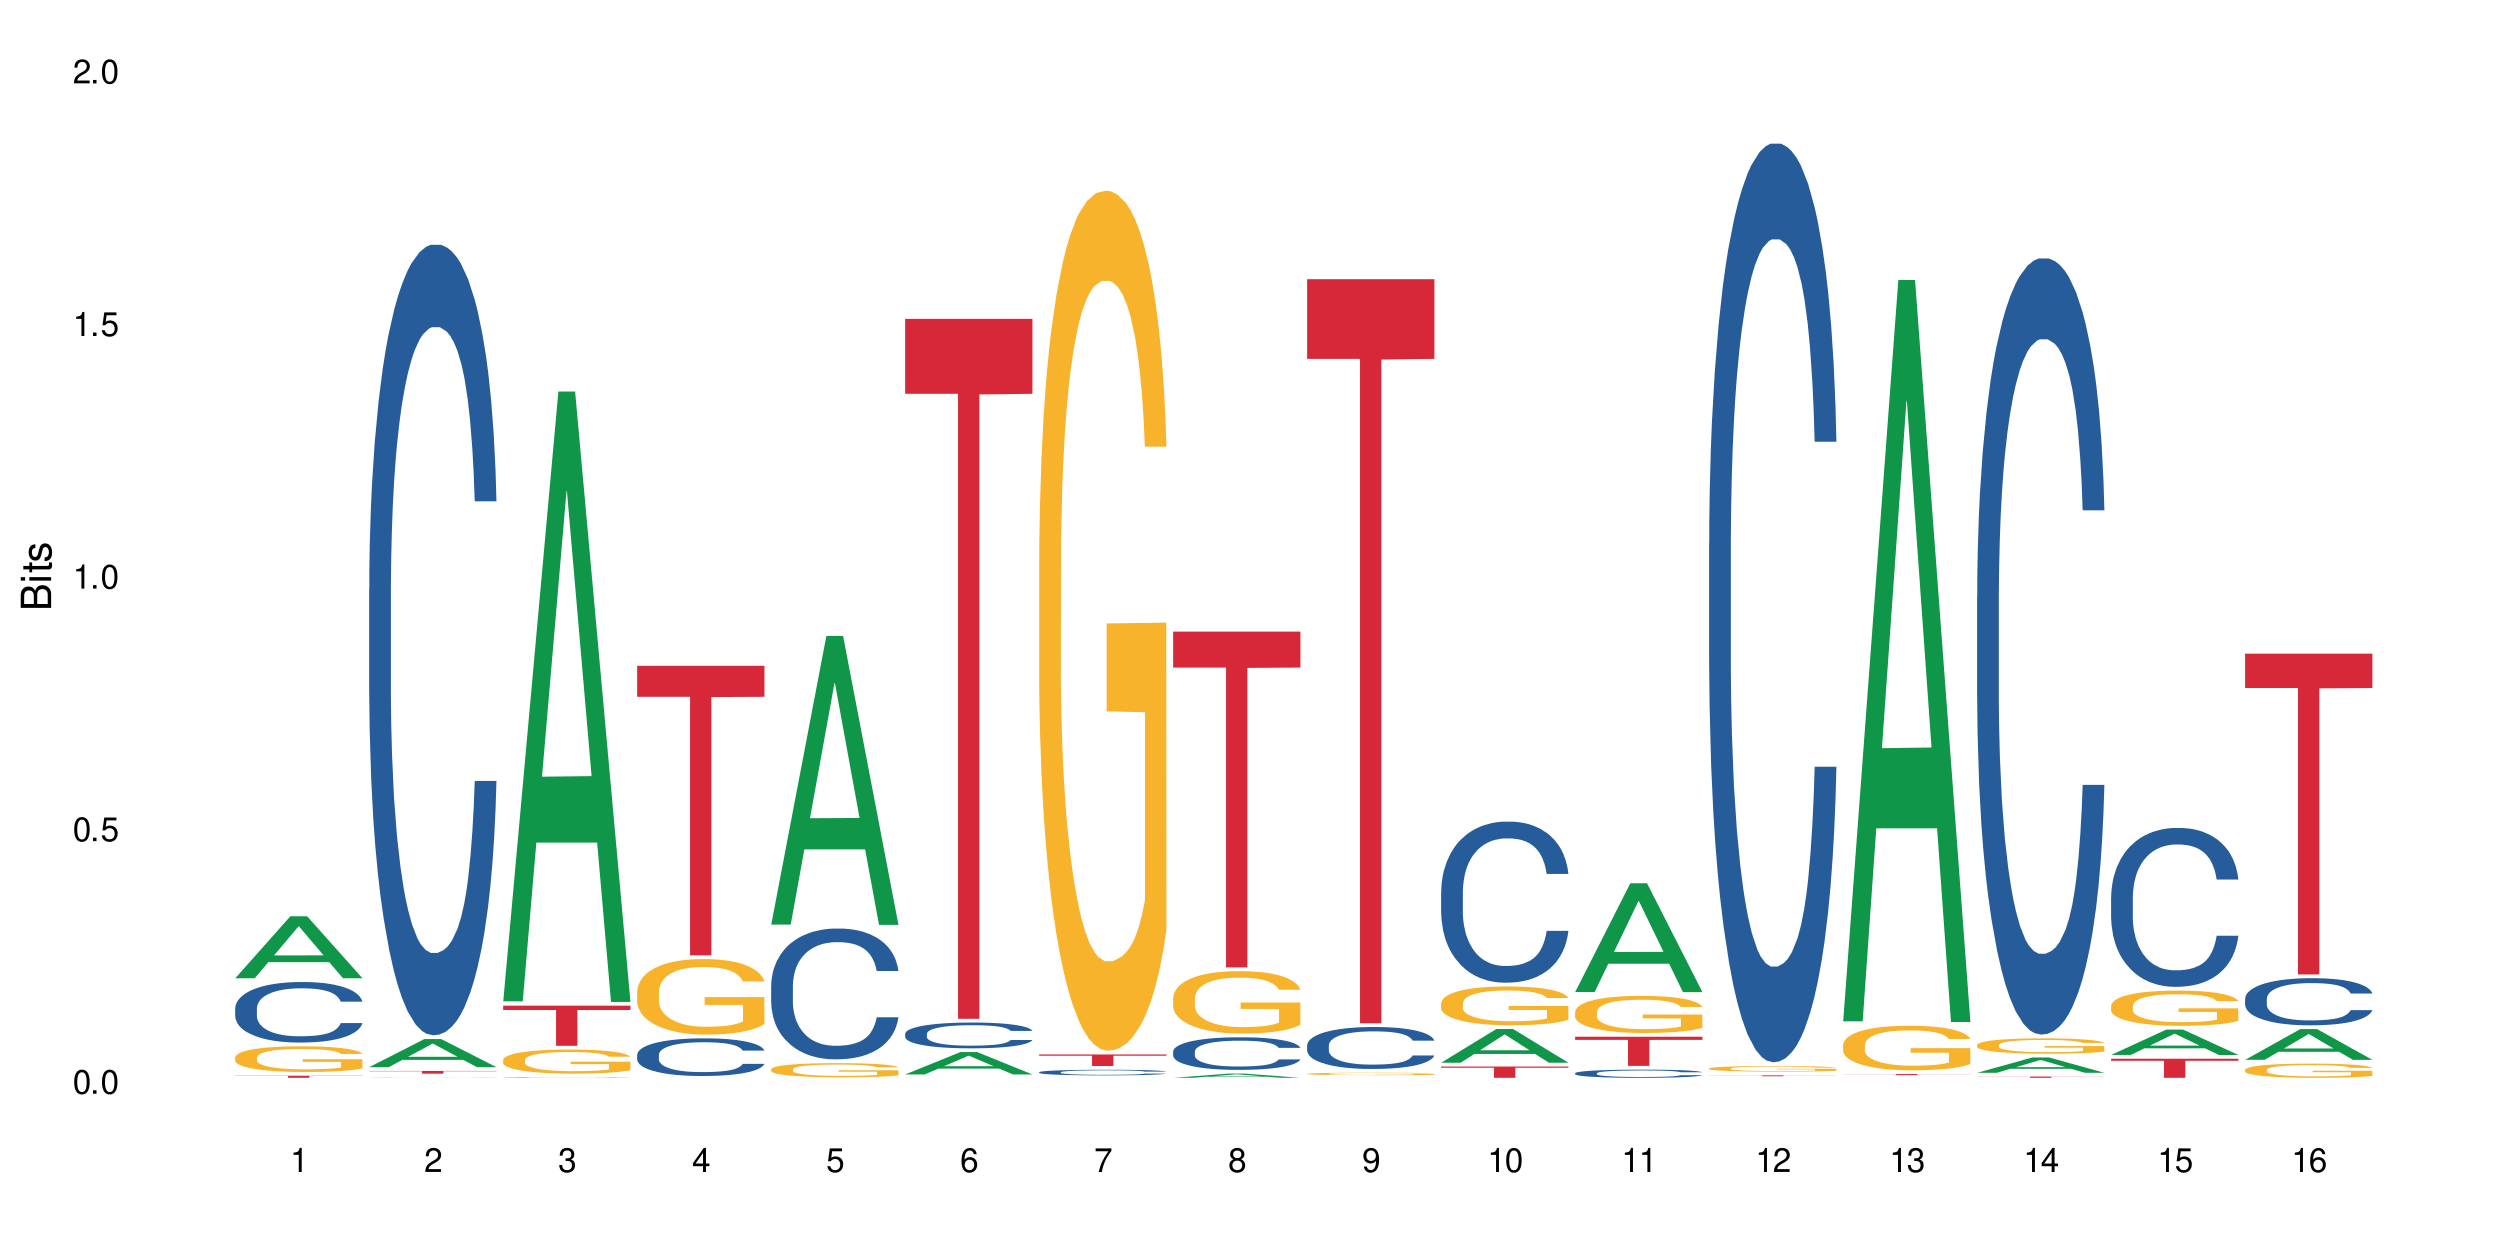 <?xml version="1.0" encoding="UTF-8"?>
<svg xmlns="http://www.w3.org/2000/svg" xmlns:xlink="http://www.w3.org/1999/xlink" width="720" height="360" viewBox="0 0 720 360">
<defs>
<g>
<g id="glyph-0-0">
</g>
<g id="glyph-0-1">
<path d="M 2.641 -6.938 C 2 -6.938 1.422 -6.656 1.078 -6.172 C 0.641 -5.562 0.406 -4.641 0.406 -3.359 C 0.406 -1.016 1.188 0.219 2.641 0.219 C 4.078 0.219 4.859 -1.016 4.859 -3.297 C 4.859 -4.641 4.656 -5.547 4.203 -6.172 C 3.844 -6.656 3.281 -6.938 2.641 -6.938 Z M 2.641 -6.188 C 3.547 -6.188 4 -5.25 4 -3.375 C 4 -1.406 3.562 -0.484 2.625 -0.484 C 1.734 -0.484 1.281 -1.438 1.281 -3.344 C 1.281 -5.25 1.734 -6.188 2.641 -6.188 Z M 2.641 -6.188 "/>
</g>
<g id="glyph-0-2">
<path d="M 1.828 -1 L 0.828 -1 L 0.828 0 L 1.828 0 Z M 1.828 -1 "/>
</g>
<g id="glyph-0-3">
<path d="M 4.562 -6.797 L 1.062 -6.797 L 0.547 -3.094 L 1.328 -3.094 C 1.719 -3.562 2.047 -3.734 2.578 -3.734 C 3.484 -3.734 4.062 -3.109 4.062 -2.094 C 4.062 -1.125 3.484 -0.531 2.578 -0.531 C 1.828 -0.531 1.375 -0.906 1.188 -1.672 L 0.328 -1.672 C 0.453 -1.109 0.547 -0.844 0.75 -0.594 C 1.125 -0.078 1.828 0.219 2.594 0.219 C 3.969 0.219 4.922 -0.781 4.922 -2.219 C 4.922 -3.562 4.031 -4.484 2.719 -4.484 C 2.25 -4.484 1.859 -4.359 1.469 -4.062 L 1.734 -5.969 L 4.562 -5.969 Z M 4.562 -6.797 "/>
</g>
<g id="glyph-0-4">
<path d="M 2.484 -4.938 L 2.484 0 L 3.328 0 L 3.328 -6.938 L 2.766 -6.938 C 2.469 -5.875 2.281 -5.734 0.984 -5.562 L 0.984 -4.938 Z M 2.484 -4.938 "/>
</g>
<g id="glyph-0-5">
<path d="M 4.859 -0.828 L 1.281 -0.828 C 1.359 -1.406 1.672 -1.781 2.5 -2.281 L 3.469 -2.828 C 4.406 -3.344 4.906 -4.062 4.906 -4.906 C 4.906 -5.484 4.672 -6.031 4.266 -6.406 C 3.859 -6.766 3.375 -6.938 2.719 -6.938 C 1.859 -6.938 1.219 -6.625 0.844 -6.031 C 0.609 -5.672 0.5 -5.234 0.484 -4.531 L 1.328 -4.531 C 1.359 -5.016 1.406 -5.281 1.531 -5.516 C 1.75 -5.938 2.188 -6.203 2.703 -6.203 C 3.469 -6.203 4.031 -5.641 4.031 -4.891 C 4.031 -4.344 3.719 -3.859 3.125 -3.516 L 2.234 -3 C 0.812 -2.172 0.406 -1.531 0.328 -0.016 L 4.859 -0.016 Z M 4.859 -0.828 "/>
</g>
<g id="glyph-0-6">
<path d="M 2.125 -3.188 L 2.578 -3.188 C 3.5 -3.188 3.984 -2.766 3.984 -1.922 C 3.984 -1.062 3.469 -0.531 2.594 -0.531 C 1.656 -0.531 1.203 -1 1.156 -2.016 L 0.312 -2.016 C 0.344 -1.453 0.438 -1.094 0.609 -0.781 C 0.953 -0.109 1.625 0.219 2.547 0.219 C 3.953 0.219 4.859 -0.625 4.859 -1.938 C 4.859 -2.828 4.516 -3.297 3.703 -3.594 C 4.344 -3.844 4.656 -4.328 4.656 -5.031 C 4.656 -6.219 3.875 -6.938 2.578 -6.938 C 1.203 -6.938 0.484 -6.172 0.453 -4.703 L 1.297 -4.703 C 1.312 -5.125 1.344 -5.359 1.453 -5.578 C 1.641 -5.969 2.062 -6.203 2.594 -6.203 C 3.344 -6.203 3.797 -5.75 3.797 -5 C 3.797 -4.516 3.609 -4.219 3.25 -4.047 C 3.016 -3.953 2.703 -3.922 2.125 -3.906 Z M 2.125 -3.188 "/>
</g>
<g id="glyph-0-7">
<path d="M 3.141 -1.672 L 3.141 0 L 3.984 0 L 3.984 -1.672 L 4.984 -1.672 L 4.984 -2.438 L 3.984 -2.438 L 3.984 -6.938 L 3.359 -6.938 L 0.266 -2.578 L 0.266 -1.672 Z M 3.141 -2.438 L 1 -2.438 L 3.141 -5.5 Z M 3.141 -2.438 "/>
</g>
<g id="glyph-0-8">
<path d="M 4.781 -5.125 C 4.609 -6.266 3.891 -6.938 2.844 -6.938 C 2.094 -6.938 1.422 -6.578 1.031 -5.953 C 0.594 -5.266 0.406 -4.422 0.406 -3.172 C 0.406 -2 0.578 -1.25 0.984 -0.641 C 1.359 -0.078 1.953 0.219 2.703 0.219 C 3.984 0.219 4.922 -0.75 4.922 -2.094 C 4.922 -3.375 4.062 -4.281 2.844 -4.281 C 2.172 -4.281 1.641 -4.031 1.281 -3.516 C 1.281 -5.234 1.828 -6.188 2.797 -6.188 C 3.391 -6.188 3.797 -5.797 3.938 -5.125 Z M 2.734 -3.531 C 3.547 -3.531 4.062 -2.953 4.062 -2.031 C 4.062 -1.156 3.484 -0.531 2.703 -0.531 C 1.922 -0.531 1.328 -1.188 1.328 -2.078 C 1.328 -2.938 1.906 -3.531 2.734 -3.531 Z M 2.734 -3.531 "/>
</g>
<g id="glyph-0-9">
<path d="M 4.984 -6.797 L 0.438 -6.797 L 0.438 -5.969 L 4.109 -5.969 C 2.5 -3.656 1.828 -2.234 1.328 0 L 2.219 0 C 2.594 -2.172 3.453 -4.047 4.984 -6.094 Z M 4.984 -6.797 "/>
</g>
<g id="glyph-0-10">
<path d="M 3.75 -3.656 C 4.469 -4.094 4.688 -4.438 4.688 -5.078 C 4.688 -6.172 3.844 -6.938 2.641 -6.938 C 1.438 -6.938 0.594 -6.172 0.594 -5.094 C 0.594 -4.438 0.812 -4.094 1.516 -3.656 C 0.734 -3.266 0.359 -2.703 0.359 -1.922 C 0.359 -0.656 1.281 0.219 2.641 0.219 C 3.984 0.219 4.922 -0.656 4.922 -1.922 C 4.922 -2.703 4.531 -3.266 3.75 -3.656 Z M 2.641 -6.188 C 3.359 -6.188 3.812 -5.75 3.812 -5.062 C 3.812 -4.406 3.344 -3.984 2.641 -3.984 C 1.922 -3.984 1.453 -4.406 1.453 -5.078 C 1.453 -5.75 1.922 -6.188 2.641 -6.188 Z M 2.641 -3.266 C 3.484 -3.266 4.062 -2.719 4.062 -1.906 C 4.062 -1.078 3.484 -0.531 2.625 -0.531 C 1.797 -0.531 1.219 -1.094 1.219 -1.906 C 1.219 -2.719 1.781 -3.266 2.641 -3.266 Z M 2.641 -3.266 "/>
</g>
<g id="glyph-0-11">
<path d="M 0.516 -1.578 C 0.672 -0.453 1.406 0.219 2.438 0.219 C 3.188 0.219 3.859 -0.141 4.266 -0.766 C 4.688 -1.453 4.891 -2.297 4.891 -3.547 C 4.891 -4.719 4.703 -5.453 4.312 -6.078 C 3.938 -6.641 3.344 -6.938 2.594 -6.938 C 1.297 -6.938 0.359 -5.969 0.359 -4.625 C 0.359 -3.344 1.234 -2.453 2.453 -2.453 C 3.094 -2.453 3.578 -2.672 4.016 -3.203 C 4 -1.484 3.469 -0.531 2.5 -0.531 C 1.906 -0.531 1.484 -0.906 1.359 -1.578 Z M 2.578 -6.203 C 3.375 -6.203 3.969 -5.531 3.969 -4.641 C 3.969 -3.797 3.391 -3.188 2.547 -3.188 C 1.734 -3.188 1.234 -3.766 1.234 -4.688 C 1.234 -5.562 1.797 -6.203 2.578 -6.203 Z M 2.578 -6.203 "/>
</g>
<g id="glyph-1-0">
</g>
<g id="glyph-1-1">
<path d="M 0 -0.953 L 0 -4.891 C 0 -5.719 -0.234 -6.344 -0.734 -6.797 C -1.188 -7.234 -1.812 -7.469 -2.5 -7.469 C -3.547 -7.469 -4.188 -7 -4.625 -5.875 C -4.984 -6.688 -5.625 -7.094 -6.531 -7.094 C -7.172 -7.094 -7.734 -6.859 -8.141 -6.391 C -8.562 -5.922 -8.75 -5.344 -8.75 -4.5 L -8.75 -0.953 Z M -4.984 -2.062 L -7.766 -2.062 L -7.766 -4.219 C -7.766 -4.844 -7.688 -5.203 -7.453 -5.5 C -7.219 -5.812 -6.859 -5.969 -6.375 -5.969 C -5.891 -5.969 -5.531 -5.812 -5.297 -5.5 C -5.062 -5.203 -4.984 -4.844 -4.984 -4.219 Z M -0.984 -2.062 L -4 -2.062 L -4 -4.781 C -4 -5.766 -3.438 -6.359 -2.484 -6.359 C -1.547 -6.359 -0.984 -5.766 -0.984 -4.781 Z M -0.984 -2.062 "/>
</g>
<g id="glyph-1-2">
<path d="M -6.281 -1.797 L -6.281 -0.797 L 0 -0.797 L 0 -1.797 Z M -8.75 -1.797 L -8.75 -0.797 L -7.484 -0.797 L -7.484 -1.797 Z M -8.75 -1.797 "/>
</g>
<g id="glyph-1-3">
<path d="M -6.281 -3.047 L -6.281 -2.016 L -8.016 -2.016 L -8.016 -1.016 L -6.281 -1.016 L -6.281 -0.172 L -5.469 -0.172 L -5.469 -1.016 L -0.719 -1.016 C -0.078 -1.016 0.281 -1.453 0.281 -2.234 C 0.281 -2.5 0.25 -2.719 0.188 -3.047 L -0.641 -3.047 C -0.609 -2.906 -0.594 -2.766 -0.594 -2.562 C -0.594 -2.141 -0.719 -2.016 -1.156 -2.016 L -5.469 -2.016 L -5.469 -3.047 Z M -6.281 -3.047 "/>
</g>
<g id="glyph-1-4">
<path d="M -4.531 -5.25 C -5.766 -5.25 -6.469 -4.422 -6.469 -2.969 C -6.469 -1.516 -5.719 -0.562 -4.547 -0.562 C -3.562 -0.562 -3.094 -1.062 -2.734 -2.562 L -2.516 -3.484 C -2.344 -4.188 -2.094 -4.469 -1.641 -4.469 C -1.047 -4.469 -0.641 -3.875 -0.641 -3 C -0.641 -2.453 -0.797 -2 -1.062 -1.75 C -1.25 -1.594 -1.422 -1.531 -1.875 -1.469 L -1.875 -0.406 C -0.422 -0.453 0.281 -1.266 0.281 -2.922 C 0.281 -4.5 -0.5 -5.516 -1.719 -5.516 C -2.656 -5.516 -3.172 -4.984 -3.469 -3.734 L -3.703 -2.766 C -3.891 -1.953 -4.156 -1.609 -4.594 -1.609 C -5.188 -1.609 -5.547 -2.125 -5.547 -2.938 C -5.547 -3.75 -5.203 -4.172 -4.531 -4.203 Z M -4.531 -5.25 "/>
</g>
</g>
</defs>
<rect x="-72" y="-36" width="864" height="432" fill="rgb(100%, 100%, 100%)" fill-opacity="1"/>
<path fill-rule="nonzero" fill="rgb(6.275%, 58.824%, 28.235%)" fill-opacity="1" d="M 67.73 281.734 L 67.77 281.719 L 83.633 263.879 L 88.449 263.879 L 104.391 281.75 L 98.789 281.75 L 94.797 277.086 L 77.289 277.086 L 73.371 281.734 L 67.73 281.734 L 78.973 275.156 L 93.191 275.141 L 86.102 266.801 L 86.023 266.781 L 85.945 266.832 L 78.934 275.141 L 78.973 275.156 Z M 67.73 281.734 "/>
<path fill-rule="nonzero" fill="rgb(14.51%, 36.078%, 60%)" fill-opacity="1" d="M 67.73 290.414 L 67.777 290.398 L 67.777 290.016 L 67.91 289.41 L 68.223 288.645 L 68.535 288.117 L 69.34 287.18 L 70.457 286.273 L 71.621 285.57 L 72.469 285.156 L 73.23 284.84 L 74.973 284.25 L 76.09 283.945 L 77.297 283.676 L 78.773 283.406 L 79.848 283.246 L 82.262 282.992 L 84.051 282.879 L 85.434 282.832 L 88.43 282.832 L 90.219 282.895 L 91.516 282.977 L 92.945 283.102 L 94.152 283.246 L 96.254 283.598 L 98.133 284.043 L 98.98 284.297 L 100.324 284.789 L 101.352 285.27 L 102.066 285.684 L 102.871 286.273 L 103.586 286.988 L 104.125 287.801 L 104.391 288.484 L 98.133 288.484 L 97.82 287.848 L 97.461 287.355 L 96.793 286.703 L 96.121 286.238 L 95.184 285.777 L 94.332 285.477 L 93.172 285.172 L 92.141 284.98 L 91.07 284.84 L 90.039 284.742 L 88.074 284.648 L 85.793 284.648 L 84.945 284.68 L 83.199 284.805 L 82.262 284.918 L 80.918 285.141 L 79.98 285.348 L 78.863 285.668 L 78.102 285.938 L 77.164 286.352 L 76.492 286.719 L 75.734 287.242 L 75.285 287.641 L 74.883 288.086 L 74.527 288.613 L 74.258 289.172 L 74.078 289.758 L 73.988 290.332 L 73.988 292.801 L 74.078 293.375 L 74.305 294.043 L 74.883 295.016 L 75.734 295.859 L 76.719 296.527 L 77.656 297.008 L 78.191 297.23 L 78.906 297.484 L 80.027 297.801 L 81.637 298.121 L 82.574 298.25 L 84.004 298.375 L 85.48 298.441 L 87.449 298.441 L 89.191 298.375 L 90.352 298.297 L 91.559 298.168 L 93.215 297.898 L 94.242 297.645 L 95.137 297.34 L 95.809 297.039 L 96.254 296.785 L 96.926 296.289 L 97.461 295.75 L 97.863 295.191 L 98.133 294.648 L 104.391 294.648 L 104.125 295.285 L 103.723 295.906 L 103.32 296.371 L 102.691 296.926 L 101.977 297.422 L 100.949 297.977 L 100.102 298.344 L 98.98 298.742 L 97.953 299.047 L 96.836 299.316 L 95.184 299.633 L 94.109 299.793 L 92.945 299.938 L 91.559 300.062 L 89.816 300.176 L 87.938 300.238 L 86.195 300.254 L 84.316 300.223 L 82.934 300.16 L 81.098 300.016 L 78.82 299.73 L 77.164 299.426 L 75.867 299.125 L 74.75 298.805 L 73.5 298.375 L 71.891 297.676 L 70.906 297.133 L 70.234 296.688 L 69.473 296.066 L 68.938 295.508 L 68.312 294.617 L 67.863 293.488 L 67.73 292.609 Z M 67.73 290.414 "/>
<path fill-rule="nonzero" fill="rgb(96.863%, 70.196%, 16.863%)" fill-opacity="1" d="M 67.73 304.504 L 67.777 304.496 L 67.777 304.363 L 67.953 304.059 L 68.402 303.641 L 68.984 303.293 L 69.609 303.023 L 70.012 302.883 L 70.684 302.68 L 71.262 302.531 L 72.738 302.227 L 74.617 301.945 L 75.645 301.82 L 76.809 301.707 L 78.461 301.578 L 79.223 301.531 L 81.547 301.422 L 84.184 301.355 L 87.09 301.336 L 88.43 301.344 L 90.266 301.371 L 92.77 301.445 L 94.199 301.512 L 95.316 301.578 L 96.477 301.668 L 97.91 301.801 L 99.25 301.965 L 100.324 302.125 L 101.395 302.328 L 102.289 302.543 L 103.051 302.781 L 103.723 303.066 L 104.125 303.301 L 104.391 303.539 L 98.176 303.539 L 97.82 303.301 L 97.418 303.117 L 96.746 302.895 L 96.074 302.734 L 95.406 302.605 L 94.152 302.43 L 93.082 302.32 L 91.738 302.227 L 90.441 302.168 L 88.969 302.125 L 88.074 302.113 L 85.703 302.113 L 83.559 302.16 L 82.305 302.215 L 81.41 302.27 L 80.16 302.371 L 79.398 302.449 L 78.953 302.504 L 77.613 302.715 L 76.719 302.902 L 76.227 303.031 L 75.602 303.234 L 75.152 303.418 L 74.66 303.688 L 74.391 303.891 L 74.035 304.348 L 73.988 305.562 L 74.125 305.82 L 74.391 306.098 L 74.75 306.34 L 75.285 306.598 L 75.824 306.793 L 76.762 307.055 L 77.566 307.23 L 78.191 307.348 L 79.398 307.527 L 79.891 307.59 L 81.055 307.711 L 82.262 307.805 L 83.738 307.887 L 84.855 307.926 L 86.641 307.961 L 88.922 307.961 L 91.605 307.922 L 93.305 307.867 L 94.465 307.812 L 95.227 307.766 L 96.164 307.691 L 96.836 307.625 L 97.461 307.551 L 98.223 307.434 L 98.223 305.82 L 87.18 305.812 L 87.18 305.059 L 104.348 305.051 L 104.391 307.691 L 103.453 307.875 L 102.289 308.051 L 101.172 308.184 L 100.012 308.301 L 98.355 308.426 L 97.016 308.508 L 94.957 308.602 L 93.082 308.664 L 91.113 308.703 L 89.371 308.723 L 87.312 308.73 L 85.48 308.719 L 83.512 308.676 L 81.949 308.625 L 80.516 308.555 L 79.086 308.469 L 77.297 308.324 L 76.137 308.211 L 74.93 308.07 L 73.723 307.902 L 72.648 307.719 L 71.934 307.578 L 71.219 307.414 L 70.457 307.211 L 69.742 306.98 L 69.207 306.773 L 68.715 306.535 L 68.355 306.312 L 68 306.008 L 67.82 305.766 L 67.73 305.559 Z M 67.73 304.504 "/>
<path fill-rule="nonzero" fill="rgb(83.922%, 15.686%, 22.353%)" fill-opacity="1" d="M 67.73 309.812 L 104.391 309.812 L 104.391 309.875 L 89.113 309.875 L 89.113 310.414 L 82.965 310.414 L 82.965 309.879 L 82.875 309.875 L 67.73 309.875 Z M 67.73 309.812 "/>
<path fill-rule="nonzero" fill="rgb(6.275%, 58.824%, 28.235%)" fill-opacity="1" d="M 106.32 307.344 L 106.359 307.336 L 122.223 299.242 L 127.039 299.242 L 142.98 307.352 L 137.383 307.352 L 133.387 305.234 L 115.879 305.234 L 111.961 307.344 L 106.32 307.344 L 117.562 304.359 L 131.781 304.352 L 124.691 300.566 L 124.613 300.559 L 124.535 300.582 L 117.523 304.352 L 117.562 304.359 Z M 106.32 307.344 "/>
<path fill-rule="nonzero" fill="rgb(14.51%, 36.078%, 60%)" fill-opacity="1" d="M 106.32 169.559 L 106.367 169.352 L 106.367 164.359 L 106.5 156.449 L 106.812 146.461 L 107.125 139.594 L 107.93 127.316 L 109.047 115.457 L 110.211 106.301 L 111.059 100.891 L 111.82 96.73 L 113.562 89.027 L 114.684 85.074 L 115.891 81.539 L 117.363 78 L 118.438 75.918 L 120.852 72.59 L 122.641 71.133 L 124.027 70.508 L 127.02 70.508 L 128.809 71.34 L 130.105 72.383 L 131.535 74.047 L 132.742 75.918 L 134.844 80.496 L 136.723 86.324 L 137.574 89.652 L 138.914 96.105 L 139.941 102.348 L 140.656 107.758 L 141.461 115.457 L 142.176 124.82 L 142.715 135.434 L 142.98 144.383 L 136.723 144.383 L 136.41 136.059 L 136.051 129.605 L 135.383 121.074 L 134.711 115.039 L 133.773 109.008 L 132.922 105.051 L 131.762 101.098 L 130.73 98.602 L 129.66 96.73 L 128.629 95.48 L 126.664 94.23 L 124.383 94.23 L 123.535 94.648 L 121.789 96.312 L 120.852 97.77 L 119.512 100.684 L 118.57 103.387 L 117.453 107.551 L 116.695 111.086 L 115.754 116.496 L 115.086 121.285 L 114.324 128.148 L 113.879 133.352 L 113.473 139.18 L 113.117 146.047 L 112.848 153.328 L 112.668 161.027 L 112.582 168.52 L 112.582 200.773 L 112.668 208.266 L 112.895 217.004 L 113.473 229.699 L 114.324 240.727 L 115.309 249.469 L 116.246 255.711 L 116.781 258.621 L 117.5 261.953 L 118.617 266.113 L 120.227 270.277 L 121.164 271.941 L 122.594 273.605 L 124.07 274.438 L 126.039 274.438 L 127.781 273.605 L 128.945 272.566 L 130.152 270.898 L 131.805 267.363 L 132.832 264.031 L 133.727 260.078 L 134.398 256.125 L 134.844 252.797 L 135.516 246.344 L 136.051 239.27 L 136.453 231.988 L 136.723 224.914 L 142.98 224.914 L 142.715 233.234 L 142.312 241.352 L 141.91 247.387 L 141.281 254.668 L 140.566 261.121 L 139.539 268.402 L 138.691 273.188 L 137.574 278.391 L 136.543 282.344 L 135.426 285.883 L 133.773 290.043 L 132.699 292.125 L 131.535 294 L 130.152 295.664 L 128.406 297.121 L 126.531 297.953 L 124.785 298.16 L 122.906 297.742 L 121.523 296.91 L 119.688 295.039 L 117.41 291.293 L 115.754 287.34 L 114.457 283.387 L 113.34 279.223 L 112.09 273.605 L 110.48 264.449 L 109.496 257.375 L 108.824 251.547 L 108.066 243.434 L 107.527 236.148 L 106.902 224.496 L 106.457 209.723 L 106.32 198.277 Z M 106.32 169.559 "/>
<path fill-rule="nonzero" fill="rgb(96.863%, 70.196%, 16.863%)" fill-opacity="1" d="M 106.32 310.348 L 106.367 310.348 L 106.543 310.34 L 106.992 310.336 L 107.574 310.328 L 108.199 310.324 L 108.602 310.32 L 109.273 310.32 L 109.852 310.316 L 111.328 310.312 L 113.207 310.309 L 114.234 310.305 L 115.398 310.305 L 117.051 310.301 L 117.812 310.301 L 120.137 310.297 L 128.855 310.297 L 131.359 310.301 L 135.07 310.301 L 136.5 310.305 L 137.84 310.309 L 138.914 310.309 L 139.988 310.312 L 140.879 310.316 L 141.641 310.32 L 142.312 310.324 L 142.715 310.328 L 142.98 310.332 L 136.77 310.332 L 136.41 310.328 L 136.008 310.324 L 135.336 310.324 L 134.668 310.32 L 133.996 310.316 L 132.742 310.316 L 131.672 310.312 L 129.031 310.312 L 127.559 310.309 L 124.293 310.309 L 122.148 310.312 L 118.75 310.312 L 117.988 310.316 L 117.543 310.316 L 116.203 310.32 L 115.309 310.324 L 114.816 310.324 L 114.191 310.328 L 113.742 310.332 L 113.25 310.336 L 112.984 310.34 L 112.625 310.344 L 112.582 310.363 L 112.715 310.371 L 112.984 310.375 L 113.34 310.379 L 113.879 310.383 L 114.414 310.387 L 115.352 310.391 L 116.156 310.391 L 116.781 310.395 L 117.988 310.398 L 119.645 310.398 L 120.852 310.402 L 133.059 310.402 L 133.816 310.398 L 136.051 310.398 L 136.812 310.395 L 136.812 310.371 L 125.77 310.367 L 125.77 310.355 L 142.938 310.355 L 142.98 310.398 L 142.043 310.402 L 140.879 310.406 L 139.762 310.406 L 138.602 310.41 L 136.945 310.41 L 135.605 310.414 L 119.109 310.414 L 117.676 310.41 L 115.891 310.41 L 114.727 310.406 L 113.52 310.406 L 112.312 310.402 L 111.238 310.398 L 110.523 310.398 L 109.809 310.395 L 109.047 310.391 L 108.332 310.387 L 107.797 310.383 L 107.305 310.379 L 106.945 310.379 L 106.59 310.371 L 106.41 310.367 L 106.32 310.363 Z M 106.32 310.348 "/>
<path fill-rule="nonzero" fill="rgb(83.922%, 15.686%, 22.353%)" fill-opacity="1" d="M 106.32 308.434 L 142.98 308.434 L 142.98 308.516 L 127.703 308.516 L 127.703 309.219 L 121.555 309.219 L 121.555 308.52 L 121.465 308.516 L 106.32 308.516 Z M 106.32 308.434 "/>
<path fill-rule="nonzero" fill="rgb(6.275%, 58.824%, 28.235%)" fill-opacity="1" d="M 144.91 288.391 L 144.949 288.223 L 160.812 112.766 L 165.633 112.766 L 181.574 288.555 L 175.973 288.555 L 171.977 242.668 L 154.469 242.668 L 150.551 288.391 L 144.91 288.391 L 156.152 223.688 L 170.371 223.52 L 163.281 141.484 L 163.203 141.32 L 163.125 141.816 L 156.113 223.52 L 156.152 223.688 Z M 144.91 288.391 "/>
<path fill-rule="nonzero" fill="rgb(14.51%, 36.078%, 60%)" fill-opacity="1" d="M 144.91 310.344 L 144.957 310.344 L 144.957 310.34 L 145.09 310.336 L 145.715 310.328 L 146.52 310.32 L 147.641 310.312 L 148.801 310.309 L 149.652 310.305 L 150.41 310.301 L 152.156 310.297 L 153.273 310.297 L 154.48 310.293 L 155.953 310.293 L 157.027 310.289 L 171.336 310.289 L 173.434 310.293 L 175.312 310.297 L 176.164 310.297 L 177.504 310.301 L 178.531 310.305 L 179.246 310.309 L 180.051 310.312 L 180.77 310.32 L 181.305 310.324 L 181.574 310.328 L 175.312 310.328 L 175 310.324 L 174.645 310.32 L 173.301 310.312 L 172.363 310.309 L 171.512 310.309 L 170.352 310.305 L 169.324 310.305 L 168.25 310.301 L 160.379 310.301 L 159.441 310.305 L 157.16 310.305 L 156.043 310.309 L 155.285 310.312 L 154.344 310.312 L 153.676 310.316 L 152.914 310.32 L 152.469 310.324 L 152.066 310.328 L 151.707 310.332 L 151.438 310.336 L 151.262 310.34 L 151.172 310.344 L 151.172 310.359 L 151.262 310.367 L 151.484 310.371 L 152.066 310.379 L 152.914 310.383 L 153.898 310.387 L 154.836 310.391 L 155.375 310.395 L 156.09 310.395 L 157.207 310.398 L 158.816 310.398 L 159.754 310.402 L 168.742 310.402 L 170.395 310.398 L 171.422 310.398 L 172.316 310.395 L 172.988 310.391 L 173.434 310.391 L 174.105 310.387 L 174.645 310.383 L 175.047 310.379 L 175.312 310.375 L 181.574 310.375 L 181.305 310.379 L 180.5 310.387 L 179.875 310.391 L 179.156 310.395 L 178.129 310.398 L 177.281 310.402 L 176.164 310.406 L 175.133 310.406 L 174.016 310.41 L 172.363 310.41 L 171.289 310.414 L 158.281 310.414 L 156 310.41 L 154.344 310.41 L 153.047 310.406 L 151.93 310.406 L 150.68 310.402 L 149.07 310.398 L 148.086 310.395 L 147.414 310.391 L 146.656 310.387 L 146.117 310.383 L 145.492 310.375 L 145.047 310.367 L 144.91 310.359 Z M 144.91 310.344 "/>
<path fill-rule="nonzero" fill="rgb(96.863%, 70.196%, 16.863%)" fill-opacity="1" d="M 144.91 305.242 L 144.957 305.234 L 144.957 305.105 L 145.137 304.82 L 145.582 304.43 L 146.164 304.105 L 146.789 303.852 L 147.191 303.719 L 147.863 303.531 L 148.445 303.391 L 149.918 303.105 L 151.797 302.84 L 152.824 302.723 L 153.988 302.617 L 155.641 302.496 L 156.402 302.453 L 158.727 302.352 L 161.363 302.289 L 164.27 302.27 L 165.613 302.273 L 167.445 302.301 L 169.949 302.371 L 171.379 302.434 L 172.496 302.496 L 173.66 302.578 L 175.09 302.707 L 176.43 302.859 L 177.504 303.012 L 178.578 303.199 L 179.473 303.402 L 180.23 303.625 L 180.902 303.891 L 181.305 304.113 L 181.574 304.336 L 175.359 304.336 L 175 304.113 L 174.598 303.941 L 173.926 303.73 L 173.258 303.582 L 172.586 303.461 L 171.336 303.297 L 170.262 303.195 L 168.922 303.105 L 167.625 303.047 L 166.148 303.012 L 165.254 302.996 L 162.883 302.996 L 160.738 303.043 L 159.488 303.094 L 158.594 303.145 L 157.34 303.238 L 156.582 303.312 L 156.133 303.363 L 154.793 303.562 L 153.898 303.738 L 153.406 303.859 L 152.781 304.051 L 152.332 304.219 L 151.84 304.473 L 151.574 304.664 L 151.215 305.094 L 151.172 306.234 L 151.305 306.477 L 151.574 306.734 L 151.93 306.965 L 152.469 307.203 L 153.004 307.387 L 153.941 307.637 L 154.746 307.801 L 155.375 307.91 L 156.582 308.078 L 157.07 308.137 L 158.234 308.25 L 159.441 308.34 L 160.918 308.414 L 162.035 308.453 L 163.824 308.484 L 166.102 308.484 L 168.785 308.445 L 170.484 308.395 L 171.648 308.344 L 172.406 308.301 L 173.348 308.23 L 174.016 308.168 L 174.645 308.098 L 175.402 307.992 L 175.402 306.477 L 164.359 306.469 L 164.359 305.762 L 181.527 305.754 L 181.574 308.23 L 180.633 308.402 L 179.473 308.566 L 178.352 308.695 L 177.191 308.801 L 175.535 308.922 L 174.195 309 L 172.141 309.086 L 170.262 309.145 L 168.293 309.184 L 166.551 309.199 L 164.492 309.207 L 162.66 309.195 L 160.695 309.156 L 159.129 309.105 L 157.699 309.043 L 156.266 308.961 L 154.48 308.828 L 153.316 308.719 L 152.109 308.586 L 150.902 308.43 L 149.828 308.258 L 149.113 308.125 L 148.398 307.973 L 147.641 307.781 L 146.922 307.566 L 146.387 307.371 L 145.895 307.148 L 145.539 306.938 L 145.18 306.652 L 145 306.426 L 144.91 306.23 Z M 144.91 305.242 "/>
<path fill-rule="nonzero" fill="rgb(83.922%, 15.686%, 22.353%)" fill-opacity="1" d="M 144.91 289.637 L 181.574 289.637 L 181.574 290.871 L 166.293 290.883 L 166.293 301.188 L 160.145 301.188 L 160.145 290.895 L 160.059 290.871 L 144.91 290.871 Z M 144.91 289.637 "/>
<path fill-rule="nonzero" fill="rgb(14.51%, 36.078%, 60%)" fill-opacity="1" d="M 183.5 303.766 L 183.547 303.758 L 183.547 303.52 L 183.68 303.141 L 183.992 302.668 L 184.309 302.34 L 185.113 301.754 L 186.23 301.191 L 187.391 300.754 L 188.242 300.496 L 189 300.301 L 190.746 299.934 L 191.863 299.746 L 193.07 299.578 L 194.543 299.41 L 195.617 299.309 L 198.031 299.152 L 199.82 299.082 L 201.207 299.051 L 204.203 299.051 L 205.988 299.09 L 207.285 299.141 L 208.719 299.219 L 209.926 299.309 L 212.027 299.527 L 213.902 299.805 L 214.754 299.965 L 216.094 300.27 L 217.121 300.566 L 217.84 300.824 L 218.645 301.191 L 219.359 301.637 L 219.895 302.141 L 220.164 302.566 L 213.902 302.566 L 213.59 302.172 L 213.234 301.863 L 212.562 301.457 L 211.891 301.172 L 210.953 300.883 L 210.102 300.695 L 208.941 300.508 L 207.914 300.391 L 206.84 300.301 L 205.812 300.242 L 203.844 300.18 L 201.562 300.18 L 200.715 300.199 L 198.973 300.281 L 198.031 300.348 L 196.691 300.488 L 195.754 300.617 L 194.633 300.816 L 193.875 300.984 L 192.934 301.242 L 192.266 301.469 L 191.504 301.797 L 191.059 302.043 L 190.656 302.32 L 190.297 302.648 L 190.031 302.992 L 189.852 303.359 L 189.762 303.715 L 189.762 305.25 L 189.852 305.609 L 190.074 306.023 L 190.656 306.629 L 191.504 307.152 L 192.488 307.57 L 193.426 307.867 L 193.965 308.004 L 194.68 308.164 L 195.797 308.359 L 197.406 308.559 L 198.344 308.637 L 199.777 308.719 L 201.25 308.758 L 203.219 308.758 L 204.961 308.719 L 206.125 308.668 L 207.332 308.59 L 208.984 308.422 L 210.016 308.262 L 210.906 308.074 L 211.578 307.887 L 212.027 307.727 L 212.695 307.422 L 213.234 307.082 L 213.637 306.738 L 213.902 306.398 L 220.164 306.398 L 219.895 306.797 L 219.492 307.184 L 219.09 307.469 L 218.465 307.816 L 217.75 308.125 L 216.719 308.469 L 215.871 308.699 L 214.754 308.945 L 213.727 309.133 L 212.605 309.301 L 210.953 309.5 L 209.879 309.598 L 208.719 309.688 L 207.332 309.766 L 205.586 309.836 L 203.711 309.875 L 201.965 309.887 L 200.09 309.867 L 198.703 309.828 L 196.871 309.738 L 194.59 309.559 L 192.934 309.371 L 191.641 309.184 L 190.52 308.984 L 189.27 308.719 L 187.66 308.281 L 186.676 307.945 L 186.004 307.668 L 185.246 307.281 L 184.711 306.934 L 184.082 306.379 L 183.637 305.676 L 183.5 305.133 Z M 183.5 303.766 "/>
<path fill-rule="nonzero" fill="rgb(96.863%, 70.196%, 16.863%)" fill-opacity="1" d="M 183.5 285.535 L 183.547 285.516 L 183.547 285.117 L 183.727 284.223 L 184.172 282.992 L 184.754 281.977 L 185.379 281.184 L 185.781 280.766 L 186.453 280.168 L 187.035 279.73 L 188.508 278.84 L 190.387 278.004 L 191.414 277.645 L 192.578 277.309 L 194.23 276.93 L 194.992 276.793 L 197.316 276.473 L 199.953 276.273 L 202.859 276.215 L 204.203 276.234 L 206.035 276.316 L 208.539 276.535 L 209.969 276.73 L 211.086 276.93 L 212.25 277.188 L 213.68 277.586 L 215.02 278.062 L 216.094 278.539 L 217.168 279.137 L 218.062 279.773 L 218.82 280.469 L 219.492 281.301 L 219.895 281.996 L 220.164 282.691 L 213.949 282.691 L 213.59 281.996 L 213.188 281.461 L 212.52 280.805 L 211.848 280.328 L 211.176 279.949 L 209.926 279.434 L 208.852 279.117 L 207.512 278.84 L 206.215 278.66 L 204.738 278.539 L 203.844 278.5 L 201.477 278.5 L 199.328 278.641 L 198.078 278.797 L 197.184 278.957 L 195.93 279.254 L 195.172 279.492 L 194.723 279.652 L 193.383 280.27 L 192.488 280.824 L 191.996 281.203 L 191.371 281.797 L 190.922 282.336 L 190.434 283.129 L 190.164 283.727 L 189.805 285.078 L 189.762 288.652 L 189.895 289.41 L 190.164 290.223 L 190.52 290.938 L 191.059 291.691 L 191.594 292.27 L 192.531 293.043 L 193.336 293.562 L 193.965 293.898 L 195.172 294.434 L 195.664 294.613 L 196.824 294.973 L 198.031 295.25 L 199.508 295.488 L 200.625 295.605 L 202.414 295.707 L 204.695 295.707 L 207.375 295.586 L 209.074 295.43 L 210.238 295.27 L 210.996 295.129 L 211.938 294.91 L 212.605 294.715 L 213.234 294.496 L 213.992 294.156 L 213.992 289.41 L 202.949 289.387 L 202.949 287.164 L 220.117 287.145 L 220.164 294.91 L 219.223 295.449 L 218.062 295.965 L 216.945 296.363 L 215.781 296.699 L 214.129 297.078 L 212.785 297.316 L 210.73 297.594 L 208.852 297.773 L 206.883 297.891 L 205.141 297.953 L 203.086 297.973 L 201.25 297.934 L 199.285 297.812 L 197.719 297.652 L 196.289 297.453 L 194.859 297.195 L 193.07 296.781 L 191.906 296.441 L 190.699 296.023 L 189.492 295.527 L 188.418 294.992 L 187.703 294.574 L 186.988 294.098 L 186.23 293.5 L 185.516 292.824 L 184.977 292.211 L 184.484 291.516 L 184.129 290.859 L 183.77 289.965 L 183.59 289.25 L 183.5 288.633 Z M 183.5 285.535 "/>
<path fill-rule="nonzero" fill="rgb(83.922%, 15.686%, 22.353%)" fill-opacity="1" d="M 183.5 191.754 L 220.164 191.754 L 220.164 200.68 L 204.883 200.758 L 204.883 275.137 L 198.738 275.137 L 198.738 200.836 L 198.648 200.68 L 183.5 200.68 Z M 183.5 191.754 "/>
<path fill-rule="nonzero" fill="rgb(6.275%, 58.824%, 28.235%)" fill-opacity="1" d="M 222.094 266.277 L 222.133 266.199 L 237.996 183.145 L 242.812 183.145 L 258.754 266.355 L 253.152 266.355 L 249.156 244.633 L 231.648 244.633 L 227.73 266.277 L 222.094 266.277 L 233.332 235.648 L 247.551 235.57 L 240.461 196.738 L 240.383 196.66 L 240.305 196.895 L 233.293 235.57 L 233.332 235.648 Z M 222.094 266.277 "/>
<path fill-rule="nonzero" fill="rgb(14.51%, 36.078%, 60%)" fill-opacity="1" d="M 222.094 283.82 L 222.137 283.785 L 222.137 282.961 L 222.27 281.652 L 222.586 280 L 222.898 278.863 L 223.703 276.832 L 224.82 274.871 L 225.98 273.355 L 226.832 272.461 L 227.59 271.773 L 229.336 270.5 L 230.453 269.844 L 231.66 269.258 L 233.137 268.676 L 234.207 268.328 L 236.621 267.781 L 238.41 267.539 L 239.797 267.434 L 242.793 267.434 L 244.582 267.574 L 245.879 267.746 L 247.309 268.02 L 248.516 268.328 L 250.617 269.086 L 252.492 270.051 L 253.344 270.602 L 254.684 271.668 L 255.715 272.703 L 256.43 273.598 L 257.234 274.871 L 257.949 276.418 L 258.484 278.176 L 258.754 279.656 L 252.492 279.656 L 252.18 278.277 L 251.824 277.211 L 251.152 275.801 L 250.48 274.801 L 249.543 273.805 L 248.695 273.148 L 247.531 272.496 L 246.504 272.082 L 245.43 271.773 L 244.402 271.566 L 242.434 271.359 L 240.156 271.359 L 239.305 271.43 L 237.562 271.703 L 236.621 271.945 L 235.281 272.426 L 234.344 272.875 L 233.227 273.562 L 232.465 274.148 L 231.527 275.043 L 230.855 275.836 L 230.094 276.969 L 229.648 277.832 L 229.246 278.793 L 228.887 279.93 L 228.621 281.137 L 228.441 282.41 L 228.352 283.648 L 228.352 288.984 L 228.441 290.223 L 228.664 291.668 L 229.246 293.77 L 230.094 295.594 L 231.078 297.039 L 232.016 298.07 L 232.555 298.555 L 233.27 299.105 L 234.387 299.793 L 235.996 300.48 L 236.934 300.758 L 238.367 301.031 L 239.84 301.172 L 241.809 301.172 L 243.551 301.031 L 244.715 300.859 L 245.922 300.586 L 247.574 300 L 248.605 299.449 L 249.5 298.793 L 250.168 298.141 L 250.617 297.59 L 251.285 296.523 L 251.824 295.352 L 252.227 294.148 L 252.492 292.977 L 258.754 292.977 L 258.484 294.355 L 258.082 295.695 L 257.68 296.695 L 257.055 297.898 L 256.34 298.969 L 255.309 300.172 L 254.461 300.965 L 253.344 301.824 L 252.316 302.477 L 251.199 303.062 L 249.543 303.75 L 248.469 304.098 L 247.309 304.406 L 245.922 304.68 L 244.18 304.922 L 242.301 305.059 L 240.559 305.094 L 238.68 305.027 L 237.293 304.887 L 235.461 304.578 L 233.18 303.957 L 231.527 303.305 L 230.23 302.648 L 229.113 301.961 L 227.859 301.031 L 226.25 299.52 L 225.266 298.348 L 224.598 297.383 L 223.836 296.043 L 223.301 294.836 L 222.672 292.91 L 222.227 290.465 L 222.094 288.57 Z M 222.094 283.82 "/>
<path fill-rule="nonzero" fill="rgb(96.863%, 70.196%, 16.863%)" fill-opacity="1" d="M 222.094 307.93 L 222.137 307.926 L 222.137 307.852 L 222.316 307.684 L 222.762 307.453 L 223.344 307.262 L 223.969 307.109 L 224.371 307.031 L 225.043 306.918 L 225.625 306.836 L 227.098 306.668 L 228.977 306.512 L 230.004 306.445 L 231.168 306.379 L 232.82 306.309 L 233.582 306.285 L 235.906 306.223 L 238.543 306.188 L 241.449 306.176 L 242.793 306.18 L 244.625 306.195 L 247.129 306.234 L 248.559 306.273 L 249.676 306.309 L 250.84 306.359 L 252.27 306.434 L 253.613 306.523 L 254.684 306.613 L 255.758 306.727 L 256.652 306.844 L 257.41 306.977 L 258.082 307.133 L 258.484 307.266 L 258.754 307.395 L 252.539 307.395 L 252.18 307.266 L 251.777 307.164 L 251.109 307.039 L 250.438 306.949 L 249.766 306.879 L 248.516 306.781 L 247.441 306.723 L 246.102 306.668 L 244.805 306.637 L 243.328 306.613 L 242.434 306.605 L 240.066 306.605 L 237.918 306.633 L 236.668 306.66 L 235.773 306.691 L 234.52 306.746 L 233.762 306.793 L 233.312 306.824 L 231.973 306.938 L 231.078 307.043 L 230.586 307.113 L 229.961 307.227 L 229.516 307.328 L 229.023 307.477 L 228.754 307.59 L 228.395 307.844 L 228.352 308.52 L 228.484 308.66 L 228.754 308.812 L 229.113 308.949 L 229.648 309.09 L 230.184 309.199 L 231.125 309.344 L 231.93 309.441 L 232.555 309.508 L 233.762 309.609 L 234.254 309.641 L 235.414 309.707 L 236.621 309.762 L 238.098 309.805 L 239.215 309.828 L 241.004 309.848 L 243.285 309.848 L 245.965 309.824 L 247.664 309.793 L 248.828 309.766 L 249.586 309.738 L 250.527 309.699 L 251.199 309.66 L 251.824 309.617 L 252.582 309.555 L 252.582 308.66 L 241.539 308.656 L 241.539 308.238 L 258.707 308.234 L 258.754 309.699 L 257.812 309.797 L 256.652 309.895 L 255.535 309.973 L 254.371 310.035 L 252.719 310.105 L 251.375 310.148 L 249.32 310.203 L 247.441 310.238 L 245.477 310.258 L 243.73 310.27 L 241.676 310.273 L 239.84 310.266 L 237.875 310.242 L 236.309 310.215 L 234.879 310.176 L 233.449 310.129 L 231.66 310.051 L 230.496 309.984 L 229.289 309.906 L 228.082 309.812 L 227.012 309.711 L 226.293 309.633 L 225.578 309.543 L 224.82 309.434 L 224.105 309.305 L 223.566 309.188 L 223.074 309.059 L 222.719 308.934 L 222.359 308.766 L 222.184 308.629 L 222.094 308.516 Z M 222.094 307.93 "/>
<path fill-rule="nonzero" fill="rgb(6.275%, 58.824%, 28.235%)" fill-opacity="1" d="M 260.684 309.438 L 260.723 309.434 L 276.586 302.996 L 281.402 302.996 L 297.344 309.445 L 291.742 309.445 L 287.746 307.762 L 270.238 307.762 L 266.324 309.438 L 260.684 309.438 L 271.922 307.066 L 286.141 307.059 L 279.051 304.051 L 278.973 304.043 L 278.895 304.062 L 271.883 307.059 L 271.922 307.066 Z M 260.684 309.438 "/>
<path fill-rule="nonzero" fill="rgb(14.51%, 36.078%, 60%)" fill-opacity="1" d="M 260.684 297.727 L 260.727 297.719 L 260.727 297.555 L 260.863 297.297 L 261.176 296.973 L 261.488 296.75 L 262.293 296.348 L 263.41 295.961 L 264.57 295.664 L 265.422 295.488 L 266.184 295.352 L 267.926 295.102 L 269.043 294.973 L 270.25 294.855 L 271.727 294.742 L 272.797 294.672 L 275.211 294.562 L 277 294.516 L 278.387 294.496 L 281.383 294.496 L 283.172 294.523 L 284.469 294.559 L 285.898 294.613 L 287.105 294.672 L 289.207 294.82 L 291.086 295.012 L 291.934 295.121 L 293.273 295.332 L 294.305 295.535 L 295.02 295.711 L 295.824 295.961 L 296.539 296.266 L 297.074 296.613 L 297.344 296.902 L 291.086 296.902 L 290.77 296.633 L 290.414 296.422 L 289.742 296.145 L 289.074 295.949 L 288.133 295.75 L 287.285 295.621 L 286.121 295.492 L 285.094 295.414 L 284.02 295.352 L 282.992 295.309 L 281.023 295.27 L 278.746 295.27 L 277.895 295.285 L 276.152 295.336 L 275.211 295.387 L 273.871 295.48 L 272.934 295.566 L 271.816 295.703 L 271.055 295.82 L 270.117 295.996 L 269.445 296.152 L 268.684 296.375 L 268.238 296.543 L 267.836 296.734 L 267.477 296.957 L 267.211 297.195 L 267.031 297.445 L 266.941 297.691 L 266.941 298.742 L 267.031 298.984 L 267.254 299.27 L 267.836 299.684 L 268.684 300.043 L 269.668 300.328 L 270.609 300.531 L 271.145 300.629 L 271.859 300.734 L 272.977 300.871 L 274.586 301.008 L 275.527 301.062 L 276.957 301.117 L 278.434 301.145 L 280.398 301.145 L 282.141 301.117 L 283.305 301.082 L 284.512 301.027 L 286.168 300.914 L 287.195 300.805 L 288.09 300.676 L 288.758 300.547 L 289.207 300.438 L 289.879 300.227 L 290.414 299.996 L 290.816 299.758 L 291.086 299.527 L 297.344 299.527 L 297.074 299.801 L 296.672 300.066 L 296.27 300.262 L 295.645 300.5 L 294.93 300.707 L 293.902 300.945 L 293.051 301.102 L 291.934 301.273 L 290.906 301.402 L 289.789 301.516 L 288.133 301.652 L 287.059 301.719 L 285.898 301.781 L 284.512 301.836 L 282.77 301.883 L 280.891 301.91 L 279.148 301.914 L 277.27 301.902 L 275.883 301.875 L 274.051 301.812 L 271.77 301.691 L 270.117 301.562 L 268.82 301.434 L 267.703 301.297 L 266.449 301.117 L 264.84 300.816 L 263.855 300.586 L 263.188 300.398 L 262.426 300.133 L 261.891 299.895 L 261.266 299.516 L 260.816 299.035 L 260.684 298.66 Z M 260.684 297.727 "/>
<path fill-rule="nonzero" fill="rgb(83.922%, 15.686%, 22.353%)" fill-opacity="1" d="M 260.684 91.836 L 297.344 91.836 L 297.344 113.414 L 282.062 113.602 L 282.062 293.418 L 275.918 293.418 L 275.918 113.793 L 275.828 113.414 L 260.684 113.414 Z M 260.684 91.836 "/>
<path fill-rule="nonzero" fill="rgb(14.51%, 36.078%, 60%)" fill-opacity="1" d="M 299.273 308.793 L 299.316 308.793 L 299.316 308.758 L 299.453 308.703 L 299.766 308.629 L 300.078 308.582 L 300.883 308.496 L 302 308.41 L 303.164 308.348 L 304.012 308.309 L 304.773 308.277 L 306.516 308.223 L 307.633 308.195 L 308.84 308.172 L 310.316 308.145 L 311.391 308.129 L 313.805 308.105 L 315.59 308.098 L 316.977 308.094 L 319.973 308.094 L 321.762 308.098 L 323.059 308.105 L 324.488 308.117 L 325.695 308.129 L 327.797 308.164 L 329.676 308.203 L 330.523 308.227 L 331.867 308.273 L 332.895 308.316 L 333.609 308.355 L 334.414 308.41 L 335.129 308.477 L 335.664 308.551 L 335.934 308.617 L 329.676 308.617 L 329.363 308.559 L 329.004 308.512 L 328.332 308.449 L 327.664 308.406 L 326.723 308.363 L 325.875 308.336 L 324.711 308.309 L 323.684 308.293 L 322.609 308.277 L 321.582 308.27 L 319.613 308.262 L 316.484 308.262 L 314.742 308.273 L 313.805 308.285 L 312.461 308.305 L 311.523 308.324 L 310.406 308.355 L 309.645 308.379 L 308.707 308.418 L 308.035 308.453 L 307.277 308.5 L 306.828 308.539 L 306.426 308.578 L 306.07 308.629 L 305.801 308.68 L 305.621 308.734 L 305.531 308.789 L 305.531 309.016 L 305.621 309.07 L 305.844 309.133 L 306.426 309.223 L 307.277 309.301 L 308.258 309.359 L 309.199 309.406 L 309.734 309.426 L 310.449 309.449 L 311.566 309.48 L 313.176 309.508 L 314.117 309.52 L 315.547 309.531 L 317.023 309.539 L 318.988 309.539 L 320.734 309.531 L 321.895 309.523 L 323.102 309.512 L 324.758 309.488 L 325.785 309.465 L 326.68 309.438 L 327.352 309.41 L 327.797 309.387 L 328.469 309.34 L 329.004 309.289 L 329.406 309.238 L 329.676 309.188 L 335.934 309.188 L 335.664 309.246 L 335.262 309.305 L 334.859 309.348 L 334.234 309.398 L 333.52 309.445 L 332.492 309.496 L 331.641 309.531 L 330.523 309.566 L 329.496 309.594 L 328.379 309.621 L 326.723 309.648 L 325.652 309.664 L 324.488 309.676 L 323.102 309.688 L 321.359 309.699 L 319.48 309.707 L 317.738 309.707 L 315.859 309.703 L 314.473 309.699 L 312.641 309.684 L 310.359 309.656 L 308.707 309.629 L 307.41 309.602 L 306.293 309.574 L 305.039 309.531 L 303.43 309.469 L 302.445 309.418 L 301.777 309.375 L 301.016 309.32 L 300.48 309.266 L 299.855 309.184 L 299.406 309.078 L 299.273 309 Z M 299.273 308.793 "/>
<path fill-rule="nonzero" fill="rgb(96.863%, 70.196%, 16.863%)" fill-opacity="1" d="M 299.273 160.996 L 299.316 160.77 L 299.316 156.246 L 299.496 146.066 L 299.945 132.039 L 300.523 120.504 L 301.152 111.453 L 301.555 106.703 L 302.223 99.918 L 302.805 94.938 L 304.281 84.758 L 306.156 75.258 L 307.188 71.188 L 308.348 67.34 L 310.004 63.043 L 310.762 61.457 L 313.086 57.84 L 315.727 55.574 L 318.633 54.898 L 319.973 55.125 L 321.805 56.027 L 324.309 58.516 L 325.738 60.781 L 326.859 63.043 L 328.02 65.984 L 329.449 70.508 L 330.793 75.938 L 331.867 81.367 L 332.938 88.152 L 333.832 95.391 L 334.594 103.309 L 335.262 112.812 L 335.664 120.73 L 335.934 128.648 L 329.719 128.648 L 329.363 120.73 L 328.961 114.621 L 328.289 107.156 L 327.617 101.727 L 326.949 97.43 L 325.695 91.547 L 324.621 87.926 L 323.281 84.758 L 321.984 82.723 L 320.508 81.367 L 319.613 80.914 L 317.246 80.914 L 315.102 82.496 L 313.848 84.309 L 312.953 86.117 L 311.703 89.512 L 310.941 92.227 L 310.496 94.035 L 309.152 101.047 L 308.258 107.383 L 307.766 111.68 L 307.141 118.469 L 306.695 124.574 L 306.203 133.625 L 305.934 140.41 L 305.578 155.793 L 305.531 196.516 L 305.668 205.109 L 305.934 214.387 L 306.293 222.531 L 306.828 231.129 L 307.363 237.688 L 308.305 246.512 L 309.109 252.391 L 309.734 256.238 L 310.941 262.348 L 311.434 264.383 L 312.598 268.453 L 313.805 271.621 L 315.277 274.336 L 316.395 275.695 L 318.184 276.824 L 320.465 276.824 L 323.148 275.469 L 324.848 273.656 L 326.008 271.848 L 326.77 270.266 L 327.707 267.777 L 328.379 265.512 L 329.004 263.023 L 329.766 259.18 L 329.766 205.109 L 318.723 204.887 L 318.723 179.547 L 335.891 179.32 L 335.934 267.777 L 334.996 273.883 L 333.832 279.766 L 332.715 284.289 L 331.551 288.137 L 329.898 292.434 L 328.559 295.148 L 326.5 298.316 L 324.621 300.352 L 322.656 301.711 L 320.91 302.387 L 318.855 302.613 L 317.023 302.16 L 315.055 300.805 L 313.488 298.996 L 312.059 296.734 L 310.629 293.793 L 308.84 289.039 L 307.68 285.195 L 306.473 280.445 L 305.266 274.789 L 304.191 268.68 L 303.477 263.93 L 302.762 258.5 L 302 251.715 L 301.285 244.023 L 300.75 237.008 L 300.258 229.09 L 299.898 221.625 L 299.543 211.445 L 299.363 203.301 L 299.273 196.289 Z M 299.273 160.996 "/>
<path fill-rule="nonzero" fill="rgb(83.922%, 15.686%, 22.353%)" fill-opacity="1" d="M 299.273 303.695 L 335.934 303.695 L 335.934 304.051 L 320.656 304.055 L 320.656 307.012 L 314.508 307.012 L 314.508 304.055 L 314.418 304.051 L 299.273 304.051 Z M 299.273 303.695 "/>
<path fill-rule="nonzero" fill="rgb(6.275%, 58.824%, 28.235%)" fill-opacity="1" d="M 337.863 310.414 L 337.902 310.414 L 353.766 309.203 L 358.582 309.203 L 374.523 310.414 L 368.922 310.414 L 364.93 310.098 L 347.422 310.098 L 343.504 310.414 L 337.863 310.414 L 349.105 309.969 L 363.32 309.969 L 356.234 309.402 L 356.074 309.402 L 349.066 309.969 L 349.105 309.969 Z M 337.863 310.414 "/>
<path fill-rule="nonzero" fill="rgb(14.51%, 36.078%, 60%)" fill-opacity="1" d="M 337.863 302.824 L 337.906 302.816 L 337.906 302.613 L 338.043 302.285 L 338.355 301.875 L 338.668 301.59 L 339.473 301.086 L 340.59 300.598 L 341.754 300.219 L 342.602 299.996 L 343.363 299.824 L 345.105 299.508 L 346.223 299.344 L 347.43 299.199 L 348.906 299.055 L 349.98 298.969 L 352.395 298.832 L 354.184 298.77 L 355.566 298.746 L 358.562 298.746 L 360.352 298.781 L 361.648 298.824 L 363.078 298.891 L 364.285 298.969 L 366.387 299.156 L 368.266 299.398 L 369.113 299.535 L 370.457 299.801 L 371.484 300.059 L 372.199 300.281 L 373.004 300.598 L 373.719 300.984 L 374.254 301.422 L 374.523 301.789 L 368.266 301.789 L 367.953 301.445 L 367.594 301.18 L 366.922 300.828 L 366.254 300.578 L 365.312 300.332 L 364.465 300.168 L 363.301 300.004 L 362.273 299.902 L 361.199 299.824 L 360.172 299.773 L 358.207 299.723 L 355.926 299.723 L 355.074 299.738 L 353.332 299.809 L 352.395 299.867 L 351.051 299.988 L 350.113 300.102 L 348.996 300.27 L 348.234 300.418 L 347.297 300.641 L 346.625 300.836 L 345.867 301.121 L 345.418 301.336 L 345.016 301.574 L 344.66 301.855 L 344.391 302.156 L 344.211 302.473 L 344.121 302.781 L 344.121 304.113 L 344.211 304.422 L 344.434 304.781 L 345.016 305.305 L 345.867 305.758 L 346.848 306.117 L 347.789 306.375 L 348.324 306.496 L 349.039 306.633 L 350.156 306.805 L 351.766 306.977 L 352.707 307.043 L 354.137 307.113 L 355.613 307.145 L 357.578 307.145 L 359.324 307.113 L 360.484 307.07 L 361.691 307 L 363.348 306.855 L 364.375 306.719 L 365.27 306.555 L 365.941 306.391 L 366.387 306.254 L 367.059 305.988 L 367.594 305.699 L 367.996 305.398 L 368.266 305.105 L 374.523 305.105 L 374.254 305.449 L 373.852 305.785 L 373.449 306.031 L 372.824 306.332 L 372.109 306.598 L 371.082 306.898 L 370.23 307.094 L 369.113 307.309 L 368.086 307.473 L 366.969 307.617 L 365.312 307.789 L 364.242 307.875 L 363.078 307.953 L 361.691 308.02 L 359.949 308.082 L 358.07 308.113 L 356.328 308.125 L 354.449 308.105 L 353.062 308.07 L 351.23 307.996 L 348.949 307.84 L 347.297 307.68 L 346 307.516 L 344.883 307.344 L 343.629 307.113 L 342.02 306.734 L 341.039 306.441 L 340.367 306.203 L 339.605 305.867 L 339.07 305.57 L 338.445 305.09 L 337.996 304.48 L 337.863 304.008 Z M 337.863 302.824 "/>
<path fill-rule="nonzero" fill="rgb(96.863%, 70.196%, 16.863%)" fill-opacity="1" d="M 337.863 287.391 L 337.906 287.371 L 337.906 287.043 L 338.086 286.305 L 338.535 285.289 L 339.113 284.449 L 339.742 283.793 L 340.145 283.449 L 340.812 282.957 L 341.395 282.598 L 342.871 281.855 L 344.75 281.168 L 345.777 280.871 L 346.938 280.594 L 348.594 280.281 L 349.352 280.168 L 351.68 279.902 L 354.316 279.738 L 357.223 279.691 L 358.562 279.707 L 360.395 279.773 L 362.898 279.953 L 364.332 280.117 L 365.449 280.281 L 366.609 280.496 L 368.043 280.824 L 369.383 281.219 L 370.457 281.609 L 371.527 282.105 L 372.422 282.629 L 373.184 283.203 L 373.852 283.895 L 374.254 284.469 L 374.523 285.043 L 368.309 285.043 L 367.953 284.469 L 367.551 284.023 L 366.879 283.48 L 366.207 283.09 L 365.539 282.777 L 364.285 282.352 L 363.211 282.086 L 361.871 281.855 L 360.574 281.711 L 359.102 281.609 L 358.207 281.578 L 355.836 281.578 L 353.691 281.691 L 352.438 281.824 L 351.543 281.957 L 350.293 282.203 L 349.531 282.398 L 349.086 282.531 L 347.742 283.039 L 346.848 283.5 L 346.359 283.812 L 345.73 284.305 L 345.285 284.746 L 344.793 285.402 L 344.523 285.895 L 344.168 287.012 L 344.121 289.965 L 344.258 290.59 L 344.523 291.262 L 344.883 291.855 L 345.418 292.477 L 345.957 292.953 L 346.895 293.594 L 347.699 294.02 L 348.324 294.301 L 349.531 294.742 L 350.023 294.891 L 351.188 295.188 L 352.395 295.418 L 353.867 295.613 L 354.988 295.711 L 356.773 295.793 L 359.055 295.793 L 361.738 295.695 L 363.438 295.562 L 364.598 295.434 L 365.359 295.316 L 366.297 295.137 L 366.969 294.973 L 367.594 294.793 L 368.355 294.512 L 368.355 290.59 L 357.312 290.574 L 357.312 288.734 L 374.48 288.719 L 374.523 295.137 L 373.586 295.582 L 372.422 296.008 L 371.305 296.336 L 370.145 296.613 L 368.488 296.926 L 367.148 297.125 L 365.09 297.352 L 363.211 297.5 L 361.246 297.598 L 359.504 297.648 L 357.445 297.664 L 355.613 297.633 L 353.645 297.535 L 352.082 297.402 L 350.648 297.238 L 349.219 297.023 L 347.43 296.68 L 346.27 296.402 L 345.062 296.055 L 343.855 295.645 L 342.781 295.203 L 342.066 294.859 L 341.352 294.465 L 340.59 293.973 L 339.875 293.414 L 339.34 292.906 L 338.848 292.328 L 338.488 291.789 L 338.133 291.051 L 337.953 290.457 L 337.863 289.949 Z M 337.863 287.391 "/>
<path fill-rule="nonzero" fill="rgb(83.922%, 15.686%, 22.353%)" fill-opacity="1" d="M 337.863 181.91 L 374.523 181.91 L 374.523 192.262 L 359.246 192.352 L 359.246 278.609 L 353.098 278.609 L 353.098 192.441 L 353.008 192.262 L 337.863 192.262 Z M 337.863 181.91 "/>
<path fill-rule="nonzero" fill="rgb(14.51%, 36.078%, 60%)" fill-opacity="1" d="M 376.453 301.039 L 376.5 301.027 L 376.5 300.762 L 376.633 300.344 L 376.945 299.812 L 377.258 299.449 L 378.062 298.797 L 379.18 298.168 L 380.344 297.684 L 381.191 297.395 L 381.953 297.176 L 383.695 296.766 L 384.812 296.559 L 386.02 296.371 L 387.496 296.184 L 388.57 296.07 L 390.984 295.895 L 392.773 295.816 L 394.156 295.785 L 397.152 295.785 L 398.941 295.828 L 400.238 295.883 L 401.668 295.973 L 402.875 296.07 L 404.977 296.316 L 406.855 296.625 L 407.703 296.801 L 409.047 297.141 L 410.074 297.473 L 410.789 297.762 L 411.594 298.168 L 412.309 298.664 L 412.848 299.23 L 413.113 299.703 L 406.855 299.703 L 406.543 299.262 L 406.184 298.918 L 405.516 298.469 L 404.844 298.148 L 403.906 297.828 L 403.055 297.617 L 401.891 297.406 L 400.863 297.273 L 399.793 297.176 L 398.762 297.109 L 396.797 297.043 L 394.516 297.043 L 393.668 297.066 L 391.922 297.152 L 390.984 297.23 L 389.641 297.387 L 388.703 297.527 L 387.586 297.75 L 386.824 297.938 L 385.887 298.223 L 385.215 298.477 L 384.457 298.844 L 384.008 299.117 L 383.605 299.426 L 383.25 299.793 L 382.98 300.18 L 382.801 300.586 L 382.711 300.984 L 382.711 302.695 L 382.801 303.094 L 383.027 303.555 L 383.605 304.23 L 384.457 304.812 L 385.441 305.277 L 386.379 305.609 L 386.914 305.766 L 387.629 305.941 L 388.75 306.16 L 390.359 306.383 L 391.297 306.469 L 392.727 306.559 L 394.203 306.602 L 396.168 306.602 L 397.914 306.559 L 399.074 306.504 L 400.281 306.414 L 401.938 306.227 L 402.965 306.051 L 403.859 305.84 L 404.531 305.633 L 404.977 305.453 L 405.648 305.113 L 406.184 304.738 L 406.586 304.352 L 406.855 303.977 L 413.113 303.977 L 412.848 304.418 L 412.445 304.848 L 412.043 305.168 L 411.414 305.555 L 410.699 305.895 L 409.672 306.281 L 408.824 306.535 L 407.703 306.812 L 406.676 307.023 L 405.559 307.211 L 403.906 307.43 L 402.832 307.539 L 401.668 307.641 L 400.281 307.73 L 398.539 307.805 L 396.66 307.852 L 394.918 307.859 L 393.039 307.84 L 391.656 307.793 L 389.82 307.695 L 387.543 307.496 L 385.887 307.285 L 384.59 307.078 L 383.473 306.855 L 382.223 306.559 L 380.613 306.074 L 379.629 305.699 L 378.957 305.387 L 378.195 304.957 L 377.66 304.57 L 377.035 303.953 L 376.586 303.168 L 376.453 302.562 Z M 376.453 301.039 "/>
<path fill-rule="nonzero" fill="rgb(96.863%, 70.196%, 16.863%)" fill-opacity="1" d="M 376.453 309.246 L 376.5 309.242 L 376.5 309.23 L 376.676 309.203 L 377.125 309.16 L 377.707 309.129 L 378.332 309.102 L 378.734 309.09 L 379.406 309.07 L 379.984 309.055 L 381.461 309.027 L 383.34 309 L 384.367 308.988 L 385.531 308.977 L 387.184 308.965 L 387.945 308.961 L 390.27 308.949 L 392.906 308.945 L 395.812 308.941 L 397.152 308.941 L 398.988 308.945 L 401.488 308.953 L 402.922 308.957 L 404.039 308.965 L 405.199 308.973 L 406.633 308.984 L 407.973 309 L 409.047 309.016 L 410.117 309.035 L 411.012 309.059 L 411.773 309.078 L 412.445 309.105 L 412.848 309.129 L 413.113 309.152 L 406.898 309.152 L 406.543 309.129 L 406.141 309.113 L 405.469 309.09 L 404.797 309.074 L 404.129 309.062 L 402.875 309.047 L 401.805 309.035 L 400.461 309.027 L 399.164 309.02 L 397.691 309.016 L 394.426 309.016 L 392.281 309.02 L 391.027 309.027 L 390.133 309.031 L 388.883 309.039 L 388.121 309.047 L 387.676 309.055 L 386.336 309.074 L 385.441 309.09 L 384.949 309.105 L 384.32 309.125 L 383.875 309.141 L 383.383 309.168 L 383.113 309.188 L 382.758 309.23 L 382.711 309.348 L 382.848 309.371 L 383.113 309.398 L 383.473 309.422 L 384.008 309.445 L 384.547 309.465 L 385.484 309.488 L 386.289 309.508 L 386.914 309.516 L 388.121 309.535 L 388.613 309.539 L 389.777 309.551 L 390.984 309.562 L 392.461 309.57 L 393.578 309.574 L 397.645 309.574 L 400.328 309.57 L 402.027 309.566 L 403.188 309.562 L 403.949 309.559 L 404.887 309.551 L 405.559 309.543 L 406.184 309.535 L 406.945 309.523 L 406.945 309.371 L 395.902 309.371 L 395.902 309.297 L 413.07 309.297 L 413.113 309.551 L 412.176 309.566 L 411.012 309.586 L 409.895 309.598 L 408.734 309.609 L 407.078 309.621 L 405.738 309.629 L 403.68 309.637 L 401.805 309.645 L 399.836 309.648 L 394.203 309.648 L 392.234 309.645 L 390.672 309.641 L 389.238 309.633 L 387.809 309.625 L 386.02 309.609 L 384.859 309.602 L 382.445 309.57 L 381.371 309.551 L 380.656 309.539 L 379.941 309.523 L 379.18 309.504 L 378.465 309.48 L 377.93 309.461 L 377.438 309.438 L 377.078 309.418 L 376.723 309.391 L 376.543 309.367 L 376.453 309.344 Z M 376.453 309.246 "/>
<path fill-rule="nonzero" fill="rgb(83.922%, 15.686%, 22.353%)" fill-opacity="1" d="M 376.453 80.418 L 413.113 80.418 L 413.113 103.355 L 397.836 103.559 L 397.836 294.703 L 391.688 294.703 L 391.688 103.758 L 391.598 103.355 L 376.453 103.355 Z M 376.453 80.418 "/>
<path fill-rule="nonzero" fill="rgb(6.275%, 58.824%, 28.235%)" fill-opacity="1" d="M 415.043 306.062 L 415.082 306.051 L 430.945 296.352 L 435.762 296.352 L 451.703 306.07 L 446.105 306.07 L 442.109 303.535 L 424.602 303.535 L 420.684 306.062 L 415.043 306.062 L 426.285 302.484 L 440.504 302.477 L 433.414 297.938 L 433.336 297.93 L 433.258 297.957 L 426.246 302.477 L 426.285 302.484 Z M 415.043 306.062 "/>
<path fill-rule="nonzero" fill="rgb(14.51%, 36.078%, 60%)" fill-opacity="1" d="M 415.043 256.816 L 415.09 256.777 L 415.09 255.758 L 415.223 254.148 L 415.535 252.113 L 415.848 250.711 L 416.652 248.211 L 417.77 245.793 L 418.934 243.93 L 419.781 242.824 L 420.543 241.977 L 422.285 240.41 L 423.406 239.605 L 424.613 238.883 L 426.086 238.16 L 427.16 237.738 L 429.574 237.059 L 431.363 236.762 L 432.75 236.637 L 435.742 236.637 L 437.531 236.805 L 438.828 237.016 L 440.258 237.355 L 441.465 237.738 L 443.566 238.672 L 445.445 239.859 L 446.297 240.535 L 447.637 241.852 L 448.664 243.121 L 449.379 244.227 L 450.184 245.793 L 450.898 247.703 L 451.438 249.863 L 451.703 251.688 L 445.445 251.688 L 445.133 249.992 L 444.773 248.676 L 444.105 246.938 L 443.434 245.711 L 442.496 244.48 L 441.645 243.676 L 440.484 242.867 L 439.453 242.359 L 438.383 241.977 L 437.352 241.723 L 435.387 241.469 L 433.105 241.469 L 432.258 241.555 L 430.512 241.895 L 429.574 242.191 L 428.234 242.785 L 427.293 243.336 L 426.176 244.184 L 425.418 244.902 L 424.477 246.008 L 423.809 246.98 L 423.047 248.379 L 422.598 249.441 L 422.195 250.629 L 421.84 252.027 L 421.57 253.512 L 421.391 255.078 L 421.305 256.605 L 421.305 263.18 L 421.391 264.703 L 421.617 266.484 L 422.195 269.07 L 423.047 271.32 L 424.031 273.098 L 424.969 274.371 L 425.504 274.965 L 426.223 275.645 L 427.34 276.492 L 428.949 277.34 L 429.887 277.68 L 431.316 278.02 L 432.793 278.188 L 434.762 278.188 L 436.504 278.02 L 437.668 277.805 L 438.875 277.465 L 440.527 276.746 L 441.555 276.066 L 442.449 275.262 L 443.121 274.457 L 443.566 273.777 L 444.238 272.465 L 444.773 271.023 L 445.176 269.539 L 445.445 268.098 L 451.703 268.098 L 451.438 269.793 L 451.035 271.445 L 450.633 272.676 L 450.004 274.16 L 449.289 275.473 L 448.262 276.957 L 447.414 277.934 L 446.297 278.992 L 445.266 279.797 L 444.148 280.52 L 442.496 281.367 L 441.422 281.793 L 440.258 282.172 L 438.875 282.512 L 437.129 282.809 L 435.254 282.977 L 433.508 283.02 L 431.629 282.938 L 430.246 282.766 L 428.41 282.383 L 426.133 281.621 L 424.477 280.816 L 423.18 280.012 L 422.062 279.164 L 420.812 278.02 L 419.203 276.152 L 418.219 274.711 L 417.547 273.523 L 416.789 271.871 L 416.25 270.387 L 415.625 268.012 L 415.18 265 L 415.043 262.668 Z M 415.043 256.816 "/>
<path fill-rule="nonzero" fill="rgb(96.863%, 70.196%, 16.863%)" fill-opacity="1" d="M 415.043 288.887 L 415.09 288.875 L 415.09 288.672 L 415.266 288.211 L 415.715 287.578 L 416.297 287.059 L 416.922 286.652 L 417.324 286.438 L 417.996 286.133 L 418.574 285.906 L 420.051 285.449 L 421.93 285.02 L 422.957 284.836 L 424.121 284.664 L 425.773 284.469 L 426.535 284.398 L 428.859 284.234 L 431.496 284.133 L 434.402 284.102 L 435.742 284.113 L 437.578 284.152 L 440.082 284.266 L 441.512 284.367 L 442.629 284.469 L 443.793 284.602 L 445.223 284.805 L 446.562 285.051 L 447.637 285.293 L 448.711 285.602 L 449.602 285.926 L 450.363 286.285 L 451.035 286.711 L 451.438 287.07 L 451.703 287.426 L 445.488 287.426 L 445.133 287.07 L 444.73 286.793 L 444.059 286.457 L 443.391 286.211 L 442.719 286.02 L 441.465 285.754 L 440.395 285.59 L 439.051 285.449 L 437.754 285.355 L 436.281 285.293 L 435.387 285.273 L 433.016 285.273 L 430.871 285.344 L 429.617 285.426 L 428.727 285.508 L 427.473 285.66 L 426.711 285.785 L 426.266 285.867 L 424.926 286.184 L 424.031 286.469 L 423.539 286.66 L 422.914 286.969 L 422.465 287.242 L 421.973 287.652 L 421.707 287.957 L 421.348 288.648 L 421.305 290.484 L 421.438 290.875 L 421.707 291.293 L 422.062 291.66 L 422.598 292.047 L 423.137 292.344 L 424.074 292.742 L 424.879 293.004 L 425.504 293.18 L 426.711 293.453 L 427.203 293.547 L 428.367 293.73 L 429.574 293.871 L 431.051 293.996 L 432.168 294.055 L 433.957 294.105 L 436.234 294.105 L 438.918 294.047 L 440.617 293.965 L 441.781 293.883 L 442.539 293.812 L 443.477 293.699 L 444.148 293.598 L 444.773 293.484 L 445.535 293.312 L 445.535 290.875 L 434.492 290.863 L 434.492 289.723 L 451.66 289.711 L 451.703 293.699 L 450.766 293.973 L 449.602 294.238 L 448.484 294.445 L 447.324 294.617 L 445.668 294.812 L 444.328 294.934 L 442.27 295.074 L 440.395 295.168 L 438.426 295.23 L 436.684 295.258 L 434.625 295.27 L 432.793 295.25 L 430.824 295.188 L 429.262 295.105 L 427.832 295.004 L 426.398 294.871 L 424.613 294.656 L 423.449 294.484 L 422.242 294.27 L 421.035 294.016 L 419.961 293.738 L 419.246 293.527 L 418.531 293.281 L 417.77 292.977 L 417.055 292.629 L 416.52 292.312 L 416.027 291.953 L 415.668 291.617 L 415.312 291.16 L 415.133 290.793 L 415.043 290.477 Z M 415.043 288.887 "/>
<path fill-rule="nonzero" fill="rgb(83.922%, 15.686%, 22.353%)" fill-opacity="1" d="M 415.043 307.152 L 451.703 307.152 L 451.703 307.5 L 436.426 307.504 L 436.426 310.414 L 430.277 310.414 L 430.277 307.508 L 430.188 307.5 L 415.043 307.5 Z M 415.043 307.152 "/>
<path fill-rule="nonzero" fill="rgb(6.275%, 58.824%, 28.235%)" fill-opacity="1" d="M 453.633 285.699 L 453.672 285.668 L 469.535 254.387 L 474.355 254.387 L 490.297 285.727 L 484.695 285.727 L 480.699 277.547 L 463.191 277.547 L 459.273 285.699 L 453.633 285.699 L 464.875 274.164 L 479.094 274.133 L 472.004 259.508 L 471.926 259.477 L 471.848 259.566 L 464.836 274.133 L 464.875 274.164 Z M 453.633 285.699 "/>
<path fill-rule="nonzero" fill="rgb(14.51%, 36.078%, 60%)" fill-opacity="1" d="M 453.633 309.082 L 453.68 309.082 L 453.68 309.027 L 453.812 308.945 L 454.125 308.844 L 454.438 308.773 L 455.242 308.645 L 456.363 308.52 L 457.523 308.426 L 458.375 308.371 L 459.133 308.328 L 460.875 308.246 L 461.996 308.207 L 463.203 308.168 L 464.676 308.133 L 465.75 308.109 L 468.164 308.078 L 469.953 308.062 L 471.34 308.055 L 474.336 308.055 L 476.121 308.062 L 477.418 308.074 L 478.852 308.094 L 480.059 308.109 L 482.156 308.16 L 484.035 308.219 L 484.887 308.254 L 486.227 308.32 L 487.254 308.387 L 487.969 308.441 L 488.773 308.52 L 489.492 308.617 L 490.027 308.727 L 490.297 308.82 L 484.035 308.82 L 483.723 308.734 L 483.363 308.668 L 482.695 308.578 L 482.023 308.516 L 481.086 308.453 L 480.234 308.414 L 479.074 308.371 L 478.047 308.348 L 476.973 308.328 L 475.945 308.312 L 473.977 308.301 L 471.695 308.301 L 470.848 308.305 L 469.102 308.324 L 468.164 308.336 L 466.824 308.367 L 465.883 308.395 L 464.766 308.438 L 464.008 308.477 L 463.066 308.531 L 462.398 308.582 L 461.637 308.652 L 461.191 308.707 L 460.789 308.766 L 460.43 308.84 L 460.16 308.914 L 459.984 308.992 L 459.895 309.07 L 459.895 309.406 L 459.984 309.484 L 460.207 309.574 L 460.789 309.707 L 461.637 309.82 L 462.621 309.91 L 463.559 309.977 L 464.098 310.004 L 464.812 310.039 L 465.93 310.082 L 467.539 310.125 L 468.477 310.145 L 469.906 310.16 L 471.383 310.168 L 473.352 310.168 L 475.094 310.16 L 476.258 310.152 L 477.465 310.133 L 479.117 310.098 L 480.145 310.062 L 481.039 310.02 L 481.711 309.98 L 482.156 309.945 L 482.828 309.879 L 483.363 309.805 L 483.77 309.73 L 484.035 309.656 L 490.297 309.656 L 490.027 309.742 L 489.625 309.828 L 489.223 309.891 L 488.598 309.965 L 487.879 310.031 L 486.852 310.105 L 486.004 310.156 L 484.887 310.211 L 483.855 310.25 L 482.738 310.289 L 481.086 310.332 L 480.012 310.352 L 478.852 310.371 L 477.465 310.391 L 475.719 310.406 L 473.844 310.414 L 472.098 310.414 L 470.223 310.41 L 468.836 310.402 L 467.004 310.383 L 464.723 310.344 L 463.066 310.305 L 461.77 310.262 L 460.652 310.219 L 459.402 310.16 L 457.793 310.066 L 456.809 309.992 L 456.137 309.934 L 455.379 309.848 L 454.84 309.773 L 454.215 309.652 L 453.77 309.5 L 453.633 309.379 Z M 453.633 309.082 "/>
<path fill-rule="nonzero" fill="rgb(96.863%, 70.196%, 16.863%)" fill-opacity="1" d="M 453.633 291.391 L 453.68 291.379 L 453.68 291.184 L 453.859 290.746 L 454.305 290.141 L 454.887 289.641 L 455.512 289.25 L 455.914 289.047 L 456.586 288.754 L 457.168 288.539 L 458.641 288.098 L 460.52 287.688 L 461.547 287.512 L 462.711 287.348 L 464.363 287.16 L 465.125 287.094 L 467.449 286.938 L 470.086 286.84 L 472.992 286.809 L 474.336 286.82 L 476.168 286.859 L 478.672 286.965 L 480.102 287.062 L 481.219 287.16 L 482.383 287.289 L 483.812 287.484 L 485.152 287.719 L 486.227 287.953 L 487.301 288.246 L 488.195 288.559 L 488.953 288.898 L 489.625 289.309 L 490.027 289.652 L 490.297 289.992 L 484.082 289.992 L 483.723 289.652 L 483.32 289.387 L 482.648 289.066 L 481.98 288.832 L 481.309 288.645 L 480.059 288.391 L 478.984 288.234 L 477.641 288.098 L 476.348 288.012 L 474.871 287.953 L 473.977 287.934 L 471.605 287.934 L 469.461 288 L 468.211 288.078 L 467.316 288.156 L 466.062 288.305 L 465.305 288.422 L 464.855 288.5 L 463.516 288.801 L 462.621 289.074 L 462.129 289.262 L 461.504 289.555 L 461.055 289.816 L 460.562 290.207 L 460.297 290.5 L 459.938 291.164 L 459.895 292.922 L 460.027 293.293 L 460.297 293.695 L 460.652 294.047 L 461.191 294.418 L 461.727 294.699 L 462.664 295.082 L 463.469 295.336 L 464.098 295.5 L 465.305 295.766 L 465.793 295.852 L 466.957 296.027 L 468.164 296.164 L 469.641 296.281 L 470.758 296.34 L 472.547 296.391 L 474.824 296.391 L 477.508 296.332 L 479.207 296.254 L 480.371 296.176 L 481.129 296.105 L 482.07 296 L 482.738 295.902 L 483.363 295.793 L 484.125 295.629 L 484.125 293.293 L 473.082 293.285 L 473.082 292.191 L 490.25 292.18 L 490.297 296 L 489.355 296.262 L 488.195 296.516 L 487.074 296.711 L 485.914 296.879 L 484.258 297.062 L 482.918 297.18 L 480.863 297.316 L 478.984 297.406 L 477.016 297.465 L 475.273 297.492 L 473.215 297.504 L 471.383 297.484 L 469.418 297.426 L 467.852 297.348 L 466.422 297.25 L 464.988 297.121 L 463.203 296.918 L 462.039 296.75 L 460.832 296.547 L 459.625 296.301 L 458.551 296.039 L 457.836 295.832 L 457.121 295.598 L 456.363 295.305 L 455.645 294.973 L 455.109 294.672 L 454.617 294.328 L 454.262 294.008 L 453.902 293.566 L 453.723 293.215 L 453.633 292.914 Z M 453.633 291.391 "/>
<path fill-rule="nonzero" fill="rgb(83.922%, 15.686%, 22.353%)" fill-opacity="1" d="M 453.633 298.586 L 490.297 298.586 L 490.297 299.484 L 475.016 299.492 L 475.016 306.977 L 468.867 306.977 L 468.867 299.5 L 468.781 299.484 L 453.633 299.484 Z M 453.633 298.586 "/>
<path fill-rule="nonzero" fill="rgb(14.51%, 36.078%, 60%)" fill-opacity="1" d="M 492.223 156.484 L 492.27 156.242 L 492.27 150.438 L 492.402 141.25 L 492.715 129.641 L 493.027 121.66 L 493.836 107.391 L 494.953 93.609 L 496.113 82.969 L 496.965 76.68 L 497.723 71.844 L 499.469 62.895 L 500.586 58.301 L 501.793 54.188 L 503.266 50.078 L 504.34 47.66 L 506.754 43.789 L 508.543 42.098 L 509.93 41.371 L 512.926 41.371 L 514.711 42.34 L 516.008 43.547 L 517.441 45.484 L 518.648 47.66 L 520.75 52.98 L 522.625 59.75 L 523.477 63.621 L 524.816 71.117 L 525.844 78.371 L 526.559 84.66 L 527.367 93.609 L 528.082 104.492 L 528.617 116.824 L 528.887 127.223 L 522.625 127.223 L 522.312 117.551 L 521.957 110.051 L 521.285 100.137 L 520.613 93.125 L 519.676 86.109 L 518.824 81.516 L 517.664 76.922 L 516.637 74.02 L 515.562 71.844 L 514.535 70.391 L 512.566 68.941 L 510.285 68.941 L 509.438 69.426 L 507.695 71.359 L 506.754 73.051 L 505.414 76.438 L 504.473 79.582 L 503.355 84.418 L 502.598 88.531 L 501.656 94.816 L 500.988 100.379 L 500.227 108.359 L 499.781 114.406 L 499.379 121.176 L 499.02 129.156 L 498.75 137.621 L 498.574 146.57 L 498.484 155.273 L 498.484 192.758 L 498.574 201.465 L 498.797 211.621 L 499.379 226.375 L 500.227 239.191 L 501.211 249.348 L 502.148 256.602 L 502.688 259.988 L 503.402 263.859 L 504.52 268.695 L 506.129 273.531 L 507.066 275.465 L 508.5 277.398 L 509.973 278.367 L 511.941 278.367 L 513.684 277.398 L 514.848 276.191 L 516.055 274.258 L 517.707 270.145 L 518.738 266.277 L 519.629 261.68 L 520.301 257.086 L 520.75 253.219 L 521.418 245.719 L 521.957 237.496 L 522.359 229.035 L 522.625 220.812 L 528.887 220.812 L 528.617 230.484 L 528.215 239.918 L 527.812 246.93 L 527.188 255.395 L 526.473 262.891 L 525.441 271.355 L 524.594 276.918 L 523.477 282.961 L 522.449 287.559 L 521.328 291.668 L 519.676 296.504 L 518.602 298.922 L 517.441 301.098 L 516.055 303.035 L 514.309 304.727 L 512.434 305.695 L 510.688 305.938 L 508.812 305.453 L 507.426 304.484 L 505.594 302.309 L 503.312 297.957 L 501.656 293.359 L 500.363 288.766 L 499.242 283.93 L 497.992 277.398 L 496.383 266.758 L 495.398 258.539 L 494.727 251.766 L 493.969 242.336 L 493.434 233.871 L 492.805 220.328 L 492.359 203.156 L 492.223 189.855 Z M 492.223 156.484 "/>
<path fill-rule="nonzero" fill="rgb(96.863%, 70.196%, 16.863%)" fill-opacity="1" d="M 492.223 307.703 L 492.27 307.703 L 492.27 307.676 L 492.449 307.609 L 492.895 307.516 L 493.477 307.441 L 494.102 307.383 L 494.504 307.352 L 495.176 307.309 L 495.758 307.277 L 497.23 307.211 L 499.109 307.148 L 500.137 307.121 L 501.301 307.098 L 502.953 307.07 L 503.715 307.059 L 506.039 307.035 L 508.676 307.02 L 511.582 307.016 L 512.926 307.02 L 514.758 307.023 L 517.262 307.039 L 518.691 307.055 L 519.809 307.07 L 520.973 307.09 L 522.402 307.117 L 523.742 307.152 L 524.816 307.188 L 525.891 307.234 L 526.785 307.281 L 527.543 307.332 L 528.215 307.391 L 528.617 307.445 L 528.887 307.496 L 522.672 307.496 L 522.312 307.445 L 521.91 307.402 L 521.238 307.355 L 520.57 307.32 L 519.898 307.293 L 518.648 307.254 L 517.574 307.23 L 516.234 307.211 L 514.938 307.195 L 513.461 307.188 L 512.566 307.184 L 510.195 307.184 L 508.051 307.195 L 506.801 307.207 L 505.906 307.219 L 504.652 307.242 L 503.895 307.258 L 503.445 307.27 L 502.105 307.316 L 501.211 307.355 L 500.719 307.387 L 500.094 307.43 L 499.645 307.469 L 499.156 307.527 L 498.887 307.57 L 498.527 307.672 L 498.484 307.934 L 498.617 307.992 L 498.887 308.051 L 499.242 308.105 L 499.781 308.16 L 500.316 308.203 L 501.254 308.262 L 502.059 308.297 L 502.688 308.324 L 503.895 308.363 L 504.387 308.375 L 505.547 308.402 L 506.754 308.422 L 508.23 308.441 L 509.348 308.449 L 511.137 308.457 L 513.418 308.457 L 516.098 308.449 L 517.797 308.438 L 518.961 308.426 L 519.719 308.414 L 520.66 308.398 L 521.328 308.383 L 521.957 308.367 L 522.715 308.344 L 522.715 307.992 L 511.672 307.988 L 511.672 307.824 L 528.84 307.824 L 528.887 308.398 L 527.945 308.438 L 526.785 308.477 L 525.668 308.504 L 524.504 308.531 L 522.852 308.559 L 521.508 308.574 L 519.453 308.598 L 517.574 308.609 L 515.605 308.617 L 513.863 308.621 L 511.809 308.625 L 509.973 308.621 L 508.008 308.613 L 506.441 308.602 L 505.012 308.586 L 503.582 308.566 L 501.793 308.535 L 500.629 308.512 L 499.422 308.48 L 498.215 308.445 L 497.141 308.402 L 496.426 308.371 L 495.711 308.336 L 494.953 308.293 L 494.238 308.242 L 493.699 308.199 L 493.207 308.148 L 492.852 308.098 L 492.492 308.031 L 492.312 307.98 L 492.223 307.934 Z M 492.223 307.703 "/>
<path fill-rule="nonzero" fill="rgb(83.922%, 15.686%, 22.353%)" fill-opacity="1" d="M 492.223 309.703 L 528.887 309.703 L 528.887 309.734 L 513.605 309.734 L 513.605 309.969 L 507.461 309.969 L 507.461 309.734 L 492.223 309.734 Z M 492.223 309.703 "/>
<path fill-rule="nonzero" fill="rgb(6.275%, 58.824%, 28.235%)" fill-opacity="1" d="M 530.816 294.137 L 530.855 293.934 L 546.719 80.637 L 551.535 80.637 L 567.477 294.336 L 561.875 294.336 L 557.879 238.555 L 540.371 238.555 L 536.453 294.137 L 530.816 294.137 L 542.055 215.477 L 556.273 215.277 L 549.184 115.551 L 549.105 115.352 L 549.027 115.953 L 542.016 215.277 L 542.055 215.477 Z M 530.816 294.137 "/>
<path fill-rule="nonzero" fill="rgb(96.863%, 70.196%, 16.863%)" fill-opacity="1" d="M 530.816 300.91 L 530.859 300.898 L 530.859 300.664 L 531.039 300.137 L 531.484 299.41 L 532.066 298.812 L 532.691 298.348 L 533.094 298.102 L 533.766 297.75 L 534.348 297.492 L 535.82 296.965 L 537.699 296.473 L 538.727 296.262 L 539.891 296.062 L 541.543 295.84 L 542.305 295.758 L 544.629 295.57 L 547.266 295.453 L 550.172 295.418 L 551.516 295.43 L 553.348 295.477 L 555.852 295.605 L 557.281 295.723 L 558.398 295.84 L 559.562 295.992 L 560.992 296.227 L 562.336 296.508 L 563.406 296.789 L 564.48 297.141 L 565.375 297.516 L 566.133 297.926 L 566.805 298.418 L 567.207 298.824 L 567.477 299.234 L 561.262 299.234 L 560.902 298.824 L 560.5 298.512 L 559.832 298.125 L 559.16 297.844 L 558.488 297.621 L 557.238 297.316 L 556.164 297.129 L 554.824 296.965 L 553.527 296.859 L 552.051 296.789 L 551.156 296.766 L 548.789 296.766 L 546.641 296.848 L 545.391 296.941 L 544.496 297.035 L 543.242 297.211 L 542.484 297.352 L 542.035 297.445 L 540.695 297.809 L 539.801 298.137 L 539.309 298.359 L 538.684 298.711 L 538.238 299.023 L 537.746 299.492 L 537.477 299.844 L 537.117 300.641 L 537.074 302.75 L 537.207 303.195 L 537.477 303.676 L 537.836 304.098 L 538.371 304.543 L 538.906 304.883 L 539.848 305.34 L 540.652 305.645 L 541.277 305.844 L 542.484 306.16 L 542.977 306.266 L 544.137 306.477 L 545.344 306.641 L 546.82 306.781 L 547.938 306.852 L 549.727 306.91 L 552.008 306.91 L 554.688 306.84 L 556.387 306.746 L 557.551 306.652 L 558.309 306.57 L 559.25 306.441 L 559.922 306.324 L 560.547 306.195 L 561.305 305.996 L 561.305 303.195 L 550.262 303.184 L 550.262 301.871 L 567.43 301.859 L 567.477 306.441 L 566.535 306.758 L 565.375 307.062 L 564.258 307.297 L 563.094 307.496 L 561.441 307.719 L 560.098 307.859 L 558.043 308.023 L 556.164 308.129 L 554.199 308.199 L 552.453 308.234 L 550.398 308.246 L 548.562 308.223 L 546.598 308.152 L 545.031 308.059 L 543.602 307.941 L 542.172 307.789 L 540.383 307.543 L 539.219 307.344 L 538.012 307.098 L 536.805 306.805 L 535.734 306.488 L 535.016 306.242 L 534.301 305.961 L 533.543 305.609 L 532.828 305.211 L 532.289 304.848 L 531.797 304.438 L 531.441 304.051 L 531.082 303.523 L 530.902 303.102 L 530.816 302.738 Z M 530.816 300.91 "/>
<path fill-rule="nonzero" fill="rgb(83.922%, 15.686%, 22.353%)" fill-opacity="1" d="M 530.816 309.328 L 567.477 309.328 L 567.477 309.363 L 552.195 309.363 L 552.195 309.648 L 546.051 309.648 L 546.051 309.363 L 530.816 309.363 Z M 530.816 309.328 "/>
<path fill-rule="nonzero" fill="rgb(6.275%, 58.824%, 28.235%)" fill-opacity="1" d="M 569.406 308.969 L 569.445 308.965 L 585.309 304.551 L 590.125 304.551 L 606.066 308.973 L 600.465 308.973 L 596.469 307.82 L 578.961 307.82 L 575.047 308.969 L 569.406 308.969 L 580.645 307.344 L 594.863 307.34 L 587.773 305.273 L 587.695 305.27 L 587.617 305.281 L 580.605 307.34 L 580.645 307.344 Z M 569.406 308.969 "/>
<path fill-rule="nonzero" fill="rgb(14.51%, 36.078%, 60%)" fill-opacity="1" d="M 569.406 171.695 L 569.449 171.492 L 569.449 166.59 L 569.586 158.824 L 569.898 149.016 L 570.211 142.273 L 571.016 130.219 L 572.133 118.574 L 573.293 109.582 L 574.145 104.27 L 574.902 100.184 L 576.648 92.625 L 577.766 88.742 L 578.973 85.27 L 580.449 81.797 L 581.52 79.754 L 583.934 76.484 L 585.723 75.055 L 587.109 74.441 L 590.105 74.441 L 591.895 75.258 L 593.191 76.277 L 594.621 77.914 L 595.828 79.754 L 597.93 84.246 L 599.809 89.969 L 600.656 93.238 L 601.996 99.57 L 603.027 105.699 L 603.742 111.012 L 604.547 118.574 L 605.262 127.766 L 605.797 138.188 L 606.066 146.973 L 599.809 146.973 L 599.492 138.801 L 599.137 132.469 L 598.465 124.09 L 597.797 118.164 L 596.855 112.238 L 596.008 108.355 L 594.844 104.477 L 593.816 102.023 L 592.742 100.184 L 591.715 98.957 L 589.746 97.73 L 587.469 97.73 L 586.617 98.141 L 584.875 99.777 L 583.934 101.207 L 582.594 104.066 L 581.656 106.723 L 580.539 110.809 L 579.777 114.281 L 578.84 119.594 L 578.168 124.293 L 577.406 131.035 L 576.961 136.145 L 576.559 141.867 L 576.199 148.609 L 575.934 155.758 L 575.754 163.32 L 575.664 170.676 L 575.664 202.344 L 575.754 209.699 L 575.977 218.281 L 576.559 230.746 L 577.406 241.574 L 578.391 250.156 L 579.332 256.285 L 579.867 259.145 L 580.582 262.414 L 581.699 266.5 L 583.309 270.586 L 584.25 272.223 L 585.68 273.855 L 587.156 274.676 L 589.121 274.676 L 590.863 273.855 L 592.027 272.836 L 593.234 271.199 L 594.891 267.727 L 595.918 264.457 L 596.812 260.574 L 597.48 256.695 L 597.93 253.426 L 598.602 247.09 L 599.137 240.145 L 599.539 232.992 L 599.809 226.047 L 606.066 226.047 L 605.797 234.219 L 605.395 242.188 L 604.992 248.113 L 604.367 255.266 L 603.652 261.598 L 602.625 268.75 L 601.773 273.449 L 600.656 278.555 L 599.629 282.438 L 598.512 285.91 L 596.855 290 L 595.781 292.043 L 594.621 293.879 L 593.234 295.516 L 591.492 296.945 L 589.613 297.762 L 587.871 297.965 L 585.992 297.559 L 584.605 296.742 L 582.773 294.902 L 580.492 291.223 L 578.84 287.344 L 577.543 283.461 L 576.426 279.375 L 575.172 273.855 L 573.562 264.867 L 572.578 257.918 L 571.91 252.199 L 571.148 244.23 L 570.613 237.078 L 569.988 225.637 L 569.539 211.129 L 569.406 199.895 Z M 569.406 171.695 "/>
<path fill-rule="nonzero" fill="rgb(96.863%, 70.196%, 16.863%)" fill-opacity="1" d="M 569.406 300.941 L 569.449 300.938 L 569.449 300.855 L 569.629 300.676 L 570.074 300.426 L 570.656 300.219 L 571.281 300.059 L 571.684 299.973 L 572.355 299.852 L 572.938 299.762 L 574.414 299.582 L 576.289 299.41 L 577.32 299.34 L 578.48 299.27 L 580.137 299.191 L 580.895 299.164 L 583.219 299.102 L 585.859 299.059 L 588.766 299.047 L 590.105 299.051 L 591.938 299.066 L 594.441 299.113 L 595.871 299.152 L 596.988 299.191 L 598.152 299.246 L 599.582 299.324 L 600.926 299.422 L 601.996 299.52 L 603.07 299.641 L 603.965 299.77 L 604.727 299.91 L 605.395 300.082 L 605.797 300.223 L 606.066 300.363 L 599.852 300.363 L 599.492 300.223 L 599.09 300.113 L 598.422 299.98 L 597.75 299.883 L 597.078 299.809 L 595.828 299.703 L 594.754 299.637 L 593.414 299.582 L 592.117 299.543 L 590.641 299.52 L 589.746 299.512 L 587.379 299.512 L 585.23 299.539 L 583.98 299.574 L 583.086 299.605 L 581.836 299.664 L 581.074 299.715 L 580.629 299.746 L 579.285 299.871 L 578.391 299.984 L 577.898 300.062 L 577.273 300.184 L 576.828 300.293 L 576.336 300.453 L 576.066 300.574 L 575.711 300.848 L 575.664 301.574 L 575.797 301.73 L 576.066 301.895 L 576.426 302.039 L 576.961 302.195 L 577.496 302.312 L 578.438 302.469 L 579.242 302.574 L 579.867 302.641 L 581.074 302.75 L 581.566 302.789 L 582.727 302.859 L 583.934 302.918 L 585.41 302.965 L 586.527 302.988 L 588.316 303.012 L 590.598 303.012 L 593.281 302.984 L 594.977 302.953 L 596.141 302.922 L 596.902 302.895 L 597.84 302.848 L 598.512 302.809 L 599.137 302.762 L 599.895 302.695 L 599.895 301.73 L 588.852 301.727 L 588.852 301.273 L 606.02 301.27 L 606.066 302.848 L 605.129 302.957 L 603.965 303.062 L 602.848 303.145 L 601.684 303.211 L 600.031 303.289 L 598.688 303.336 L 596.633 303.395 L 594.754 303.43 L 592.789 303.453 L 591.043 303.465 L 588.988 303.469 L 587.156 303.461 L 585.188 303.438 L 583.621 303.406 L 582.191 303.367 L 580.762 303.312 L 578.973 303.227 L 577.809 303.16 L 576.602 303.074 L 575.395 302.973 L 574.324 302.863 L 573.609 302.781 L 572.891 302.684 L 572.133 302.562 L 571.418 302.426 L 570.879 302.301 L 570.391 302.156 L 570.031 302.023 L 569.672 301.844 L 569.496 301.695 L 569.406 301.57 Z M 569.406 300.941 "/>
<path fill-rule="nonzero" fill="rgb(83.922%, 15.686%, 22.353%)" fill-opacity="1" d="M 569.406 310.055 L 606.066 310.055 L 606.066 310.094 L 590.785 310.094 L 590.785 310.414 L 584.641 310.414 L 584.641 310.094 L 569.406 310.094 Z M 569.406 310.055 "/>
<path fill-rule="nonzero" fill="rgb(6.275%, 58.824%, 28.235%)" fill-opacity="1" d="M 607.996 303.828 L 608.035 303.82 L 623.898 296.52 L 628.715 296.52 L 644.656 303.836 L 639.055 303.836 L 635.059 301.926 L 617.551 301.926 L 613.637 303.828 L 607.996 303.828 L 619.238 301.137 L 633.453 301.129 L 626.363 297.715 L 626.285 297.707 L 626.207 297.727 L 619.199 301.129 L 619.238 301.137 Z M 607.996 303.828 "/>
<path fill-rule="nonzero" fill="rgb(14.51%, 36.078%, 60%)" fill-opacity="1" d="M 607.996 258.367 L 608.039 258.324 L 608.039 257.32 L 608.176 255.734 L 608.488 253.727 L 608.801 252.344 L 609.605 249.879 L 610.723 247.492 L 611.887 245.652 L 612.734 244.566 L 613.496 243.73 L 615.238 242.184 L 616.355 241.387 L 617.562 240.676 L 619.039 239.965 L 620.113 239.547 L 622.527 238.879 L 624.312 238.586 L 625.699 238.461 L 628.695 238.461 L 630.484 238.629 L 631.781 238.836 L 633.211 239.172 L 634.418 239.547 L 636.52 240.469 L 638.398 241.641 L 639.246 242.309 L 640.586 243.605 L 641.617 244.859 L 642.332 245.945 L 643.137 247.492 L 643.852 249.375 L 644.387 251.508 L 644.656 253.309 L 638.398 253.309 L 638.086 251.633 L 637.727 250.336 L 637.055 248.625 L 636.387 247.41 L 635.445 246.199 L 634.598 245.402 L 633.434 244.609 L 632.406 244.105 L 631.332 243.73 L 630.305 243.48 L 628.336 243.227 L 626.059 243.227 L 625.207 243.312 L 623.465 243.645 L 622.527 243.938 L 621.184 244.523 L 620.246 245.066 L 619.129 245.906 L 618.367 246.617 L 617.43 247.703 L 616.758 248.664 L 616 250.047 L 615.551 251.09 L 615.148 252.262 L 614.793 253.641 L 614.523 255.105 L 614.344 256.652 L 614.254 258.16 L 614.254 264.641 L 614.344 266.145 L 614.566 267.902 L 615.148 270.453 L 616 272.672 L 616.98 274.426 L 617.922 275.684 L 618.457 276.266 L 619.172 276.938 L 620.289 277.773 L 621.898 278.609 L 622.84 278.945 L 624.27 279.277 L 625.746 279.445 L 627.711 279.445 L 629.457 279.277 L 630.617 279.07 L 631.824 278.734 L 633.48 278.023 L 634.508 277.355 L 635.402 276.559 L 636.074 275.766 L 636.52 275.098 L 637.191 273.801 L 637.727 272.379 L 638.129 270.914 L 638.398 269.492 L 644.656 269.492 L 644.387 271.164 L 643.984 272.797 L 643.582 274.008 L 642.957 275.473 L 642.242 276.77 L 641.215 278.234 L 640.363 279.195 L 639.246 280.242 L 638.219 281.035 L 637.102 281.746 L 635.445 282.582 L 634.375 283 L 633.211 283.375 L 631.824 283.711 L 630.082 284.004 L 628.203 284.172 L 626.461 284.215 L 624.582 284.129 L 623.195 283.961 L 621.363 283.586 L 619.082 282.832 L 617.43 282.039 L 616.133 281.242 L 615.016 280.406 L 613.762 279.277 L 612.152 277.438 L 611.168 276.016 L 610.5 274.844 L 609.738 273.215 L 609.203 271.75 L 608.578 269.41 L 608.129 266.438 L 607.996 264.141 Z M 607.996 258.367 "/>
<path fill-rule="nonzero" fill="rgb(96.863%, 70.196%, 16.863%)" fill-opacity="1" d="M 607.996 289.637 L 608.039 289.629 L 608.039 289.445 L 608.219 289.027 L 608.668 288.453 L 609.246 287.98 L 609.875 287.609 L 610.277 287.414 L 610.945 287.137 L 611.527 286.934 L 613.004 286.516 L 614.879 286.129 L 615.91 285.961 L 617.07 285.805 L 618.727 285.629 L 619.484 285.562 L 621.809 285.414 L 624.449 285.32 L 627.355 285.293 L 628.695 285.305 L 630.527 285.34 L 633.031 285.441 L 634.461 285.535 L 635.582 285.629 L 636.742 285.746 L 638.172 285.934 L 639.516 286.156 L 640.586 286.379 L 641.66 286.656 L 642.555 286.953 L 643.316 287.277 L 643.984 287.664 L 644.387 287.988 L 644.656 288.312 L 638.441 288.312 L 638.086 287.988 L 637.684 287.738 L 637.012 287.434 L 636.34 287.211 L 635.672 287.035 L 634.418 286.793 L 633.344 286.645 L 632.004 286.516 L 630.707 286.434 L 629.23 286.379 L 628.336 286.359 L 625.969 286.359 L 623.82 286.426 L 622.57 286.5 L 621.676 286.57 L 620.426 286.711 L 619.664 286.824 L 619.219 286.895 L 617.875 287.184 L 616.98 287.441 L 616.488 287.617 L 615.863 287.898 L 615.418 288.148 L 614.926 288.516 L 614.656 288.797 L 614.301 289.426 L 614.254 291.094 L 614.391 291.445 L 614.656 291.824 L 615.016 292.156 L 615.551 292.512 L 616.086 292.777 L 617.027 293.141 L 617.832 293.379 L 618.457 293.539 L 619.664 293.789 L 620.156 293.871 L 621.32 294.039 L 622.527 294.168 L 624 294.277 L 625.117 294.336 L 626.906 294.383 L 629.188 294.383 L 631.871 294.324 L 633.57 294.25 L 634.73 294.176 L 635.492 294.113 L 636.43 294.012 L 637.102 293.918 L 637.727 293.816 L 638.488 293.66 L 638.488 291.445 L 627.445 291.434 L 627.445 290.398 L 644.613 290.391 L 644.656 294.012 L 643.719 294.262 L 642.555 294.5 L 641.438 294.688 L 640.273 294.844 L 638.621 295.02 L 637.281 295.133 L 635.223 295.262 L 633.344 295.344 L 631.379 295.398 L 629.633 295.43 L 627.578 295.438 L 625.746 295.418 L 623.777 295.363 L 622.211 295.289 L 620.781 295.195 L 619.352 295.074 L 617.562 294.883 L 616.402 294.723 L 615.195 294.531 L 613.988 294.297 L 612.914 294.047 L 612.199 293.852 L 611.484 293.629 L 610.723 293.352 L 610.008 293.039 L 609.473 292.75 L 608.98 292.426 L 608.621 292.121 L 608.266 291.703 L 608.086 291.371 L 607.996 291.082 Z M 607.996 289.637 "/>
<path fill-rule="nonzero" fill="rgb(83.922%, 15.686%, 22.353%)" fill-opacity="1" d="M 607.996 304.914 L 644.656 304.914 L 644.656 305.504 L 629.379 305.508 L 629.379 310.414 L 623.23 310.414 L 623.23 305.516 L 623.141 305.504 L 607.996 305.504 Z M 607.996 304.914 "/>
<path fill-rule="nonzero" fill="rgb(6.275%, 58.824%, 28.235%)" fill-opacity="1" d="M 646.586 305.23 L 646.625 305.223 L 662.488 296.371 L 667.305 296.371 L 683.246 305.238 L 677.645 305.238 L 673.652 302.926 L 656.145 302.926 L 652.227 305.23 L 646.586 305.23 L 657.828 301.969 L 672.043 301.957 L 664.957 297.82 L 664.879 297.812 L 664.797 297.84 L 657.789 301.957 L 657.828 301.969 Z M 646.586 305.23 "/>
<path fill-rule="nonzero" fill="rgb(14.51%, 36.078%, 60%)" fill-opacity="1" d="M 646.586 287.629 L 646.629 287.617 L 646.629 287.32 L 646.766 286.848 L 647.078 286.254 L 647.391 285.844 L 648.195 285.113 L 649.312 284.406 L 650.477 283.859 L 651.324 283.535 L 652.086 283.289 L 653.828 282.828 L 654.945 282.594 L 656.152 282.383 L 657.629 282.172 L 658.703 282.047 L 661.117 281.852 L 662.906 281.762 L 664.289 281.727 L 667.285 281.727 L 669.074 281.777 L 670.371 281.84 L 671.801 281.938 L 673.008 282.047 L 675.109 282.32 L 676.988 282.668 L 677.836 282.867 L 679.18 283.25 L 680.207 283.625 L 680.922 283.945 L 681.727 284.406 L 682.441 284.961 L 682.977 285.594 L 683.246 286.129 L 676.988 286.129 L 676.676 285.633 L 676.316 285.246 L 675.645 284.738 L 674.977 284.379 L 674.035 284.02 L 673.188 283.785 L 672.023 283.551 L 670.996 283.398 L 669.922 283.289 L 668.895 283.215 L 666.93 283.141 L 664.648 283.141 L 663.797 283.164 L 662.055 283.266 L 661.117 283.352 L 659.773 283.523 L 658.836 283.688 L 657.719 283.934 L 656.957 284.145 L 656.02 284.465 L 655.348 284.754 L 654.59 285.16 L 654.141 285.473 L 653.738 285.82 L 653.383 286.227 L 653.113 286.66 L 652.934 287.121 L 652.844 287.566 L 652.844 289.488 L 652.934 289.934 L 653.156 290.457 L 653.738 291.211 L 654.59 291.871 L 655.57 292.391 L 656.512 292.762 L 657.047 292.938 L 657.762 293.133 L 658.879 293.383 L 660.488 293.629 L 661.43 293.73 L 662.859 293.828 L 664.336 293.879 L 666.301 293.879 L 668.047 293.828 L 669.207 293.766 L 670.414 293.668 L 672.07 293.457 L 673.098 293.258 L 673.992 293.023 L 674.664 292.789 L 675.109 292.59 L 675.781 292.203 L 676.316 291.781 L 676.719 291.348 L 676.988 290.926 L 683.246 290.926 L 682.977 291.422 L 682.574 291.906 L 682.172 292.266 L 681.547 292.699 L 680.832 293.086 L 679.805 293.52 L 678.953 293.805 L 677.836 294.113 L 676.809 294.352 L 675.691 294.562 L 674.035 294.809 L 672.965 294.934 L 671.801 295.043 L 670.414 295.145 L 668.672 295.23 L 666.793 295.281 L 665.051 295.293 L 663.172 295.266 L 661.785 295.219 L 659.953 295.105 L 657.672 294.883 L 656.02 294.648 L 654.723 294.41 L 653.605 294.164 L 652.352 293.828 L 650.742 293.285 L 649.762 292.863 L 649.09 292.516 L 648.328 292.031 L 647.793 291.598 L 647.168 290.902 L 646.719 290.023 L 646.586 289.34 Z M 646.586 287.629 "/>
<path fill-rule="nonzero" fill="rgb(96.863%, 70.196%, 16.863%)" fill-opacity="1" d="M 646.586 308.074 L 646.629 308.07 L 646.629 307.996 L 646.809 307.828 L 647.258 307.594 L 647.836 307.402 L 648.465 307.254 L 648.867 307.176 L 649.535 307.062 L 650.117 306.98 L 651.594 306.812 L 653.473 306.656 L 654.5 306.59 L 655.66 306.523 L 657.316 306.453 L 658.074 306.426 L 660.402 306.367 L 663.039 306.332 L 665.945 306.32 L 667.285 306.324 L 669.117 306.336 L 671.621 306.379 L 673.055 306.418 L 674.172 306.453 L 675.332 306.504 L 676.766 306.578 L 678.105 306.668 L 679.18 306.758 L 680.25 306.867 L 681.145 306.988 L 681.906 307.121 L 682.574 307.277 L 682.977 307.406 L 683.246 307.539 L 677.031 307.539 L 676.676 307.406 L 676.273 307.309 L 675.602 307.184 L 674.93 307.094 L 674.262 307.023 L 673.008 306.926 L 671.934 306.863 L 670.594 306.812 L 669.297 306.777 L 667.824 306.758 L 666.93 306.75 L 664.559 306.75 L 662.414 306.773 L 661.16 306.805 L 660.266 306.836 L 659.016 306.891 L 658.254 306.938 L 657.809 306.965 L 656.465 307.082 L 655.57 307.188 L 655.082 307.258 L 654.453 307.371 L 654.008 307.473 L 653.516 307.621 L 653.246 307.734 L 652.891 307.988 L 652.844 308.66 L 652.98 308.805 L 653.246 308.957 L 653.605 309.09 L 654.141 309.234 L 654.68 309.344 L 655.617 309.488 L 656.422 309.586 L 657.047 309.648 L 658.254 309.75 L 658.746 309.785 L 659.91 309.852 L 661.117 309.902 L 662.59 309.949 L 663.711 309.969 L 665.496 309.988 L 667.777 309.988 L 670.461 309.969 L 672.16 309.938 L 673.32 309.906 L 674.082 309.879 L 675.02 309.84 L 675.691 309.801 L 676.316 309.762 L 677.078 309.699 L 677.078 308.805 L 666.035 308.801 L 666.035 308.379 L 683.203 308.375 L 683.246 309.84 L 682.309 309.941 L 681.145 310.039 L 680.027 310.113 L 678.863 310.176 L 677.211 310.246 L 675.871 310.293 L 673.812 310.344 L 671.934 310.379 L 669.969 310.402 L 668.227 310.41 L 666.168 310.414 L 664.336 310.41 L 662.367 310.387 L 660.805 310.355 L 659.371 310.32 L 657.941 310.27 L 656.152 310.191 L 654.992 310.129 L 653.785 310.051 L 652.578 309.957 L 651.504 309.855 L 650.789 309.777 L 650.074 309.688 L 649.312 309.574 L 648.598 309.445 L 648.062 309.332 L 647.57 309.199 L 647.211 309.078 L 646.855 308.906 L 646.676 308.773 L 646.586 308.656 Z M 646.586 308.074 "/>
<path fill-rule="nonzero" fill="rgb(83.922%, 15.686%, 22.353%)" fill-opacity="1" d="M 646.586 188.262 L 683.246 188.262 L 683.246 198.148 L 667.969 198.238 L 667.969 280.645 L 661.82 280.645 L 661.82 198.324 L 661.73 198.148 L 646.586 198.148 Z M 646.586 188.262 "/>
<g fill="rgb(0%, 0%, 0%)" fill-opacity="1">
<use xlink:href="#glyph-0-1" x="20.965" y="314.993"/>
<use xlink:href="#glyph-0-2" x="25.965" y="314.993"/>
<use xlink:href="#glyph-0-1" x="28.965" y="314.993"/>
</g>
<g fill="rgb(0%, 0%, 0%)" fill-opacity="1">
<use xlink:href="#glyph-0-1" x="20.965" y="242.251"/>
<use xlink:href="#glyph-0-2" x="25.965" y="242.251"/>
<use xlink:href="#glyph-0-3" x="28.965" y="242.251"/>
</g>
<g fill="rgb(0%, 0%, 0%)" fill-opacity="1">
<use xlink:href="#glyph-0-4" x="20.965" y="169.509"/>
<use xlink:href="#glyph-0-2" x="25.965" y="169.509"/>
<use xlink:href="#glyph-0-1" x="28.965" y="169.509"/>
</g>
<g fill="rgb(0%, 0%, 0%)" fill-opacity="1">
<use xlink:href="#glyph-0-4" x="20.965" y="96.767"/>
<use xlink:href="#glyph-0-2" x="25.965" y="96.767"/>
<use xlink:href="#glyph-0-3" x="28.965" y="96.767"/>
</g>
<g fill="rgb(0%, 0%, 0%)" fill-opacity="1">
<use xlink:href="#glyph-0-5" x="20.965" y="24.024"/>
<use xlink:href="#glyph-0-2" x="25.965" y="24.024"/>
<use xlink:href="#glyph-0-1" x="28.965" y="24.024"/>
</g>
<g fill="rgb(0%, 0%, 0%)" fill-opacity="1">
<use xlink:href="#glyph-0-4" x="83.562" y="337.532"/>
</g>
<g fill="rgb(0%, 0%, 0%)" fill-opacity="1">
<use xlink:href="#glyph-0-5" x="122.152" y="337.532"/>
</g>
<g fill="rgb(0%, 0%, 0%)" fill-opacity="1">
<use xlink:href="#glyph-0-6" x="160.742" y="337.532"/>
</g>
<g fill="rgb(0%, 0%, 0%)" fill-opacity="1">
<use xlink:href="#glyph-0-7" x="199.332" y="337.532"/>
</g>
<g fill="rgb(0%, 0%, 0%)" fill-opacity="1">
<use xlink:href="#glyph-0-3" x="237.922" y="337.532"/>
</g>
<g fill="rgb(0%, 0%, 0%)" fill-opacity="1">
<use xlink:href="#glyph-0-8" x="276.512" y="337.532"/>
</g>
<g fill="rgb(0%, 0%, 0%)" fill-opacity="1">
<use xlink:href="#glyph-0-9" x="315.102" y="337.532"/>
</g>
<g fill="rgb(0%, 0%, 0%)" fill-opacity="1">
<use xlink:href="#glyph-0-10" x="353.695" y="337.532"/>
</g>
<g fill="rgb(0%, 0%, 0%)" fill-opacity="1">
<use xlink:href="#glyph-0-11" x="392.285" y="337.532"/>
</g>
<g fill="rgb(0%, 0%, 0%)" fill-opacity="1">
<use xlink:href="#glyph-0-4" x="428.375" y="337.532"/>
<use xlink:href="#glyph-0-1" x="433.375" y="337.532"/>
</g>
<g fill="rgb(0%, 0%, 0%)" fill-opacity="1">
<use xlink:href="#glyph-0-4" x="466.965" y="337.532"/>
<use xlink:href="#glyph-0-4" x="471.965" y="337.532"/>
</g>
<g fill="rgb(0%, 0%, 0%)" fill-opacity="1">
<use xlink:href="#glyph-0-4" x="505.555" y="337.532"/>
<use xlink:href="#glyph-0-5" x="510.555" y="337.532"/>
</g>
<g fill="rgb(0%, 0%, 0%)" fill-opacity="1">
<use xlink:href="#glyph-0-4" x="544.145" y="337.532"/>
<use xlink:href="#glyph-0-6" x="549.145" y="337.532"/>
</g>
<g fill="rgb(0%, 0%, 0%)" fill-opacity="1">
<use xlink:href="#glyph-0-4" x="582.734" y="337.532"/>
<use xlink:href="#glyph-0-7" x="587.734" y="337.532"/>
</g>
<g fill="rgb(0%, 0%, 0%)" fill-opacity="1">
<use xlink:href="#glyph-0-4" x="621.324" y="337.532"/>
<use xlink:href="#glyph-0-3" x="626.324" y="337.532"/>
</g>
<g fill="rgb(0%, 0%, 0%)" fill-opacity="1">
<use xlink:href="#glyph-0-4" x="659.918" y="337.532"/>
<use xlink:href="#glyph-0-8" x="664.918" y="337.532"/>
</g>
<g fill="rgb(0%, 0%, 0%)" fill-opacity="1">
<use xlink:href="#glyph-1-1" x="14.725" y="176.012"/>
<use xlink:href="#glyph-1-2" x="14.725" y="168.012"/>
<use xlink:href="#glyph-1-3" x="14.725" y="165.012"/>
<use xlink:href="#glyph-1-4" x="14.725" y="162.012"/>
</g>
</svg>
